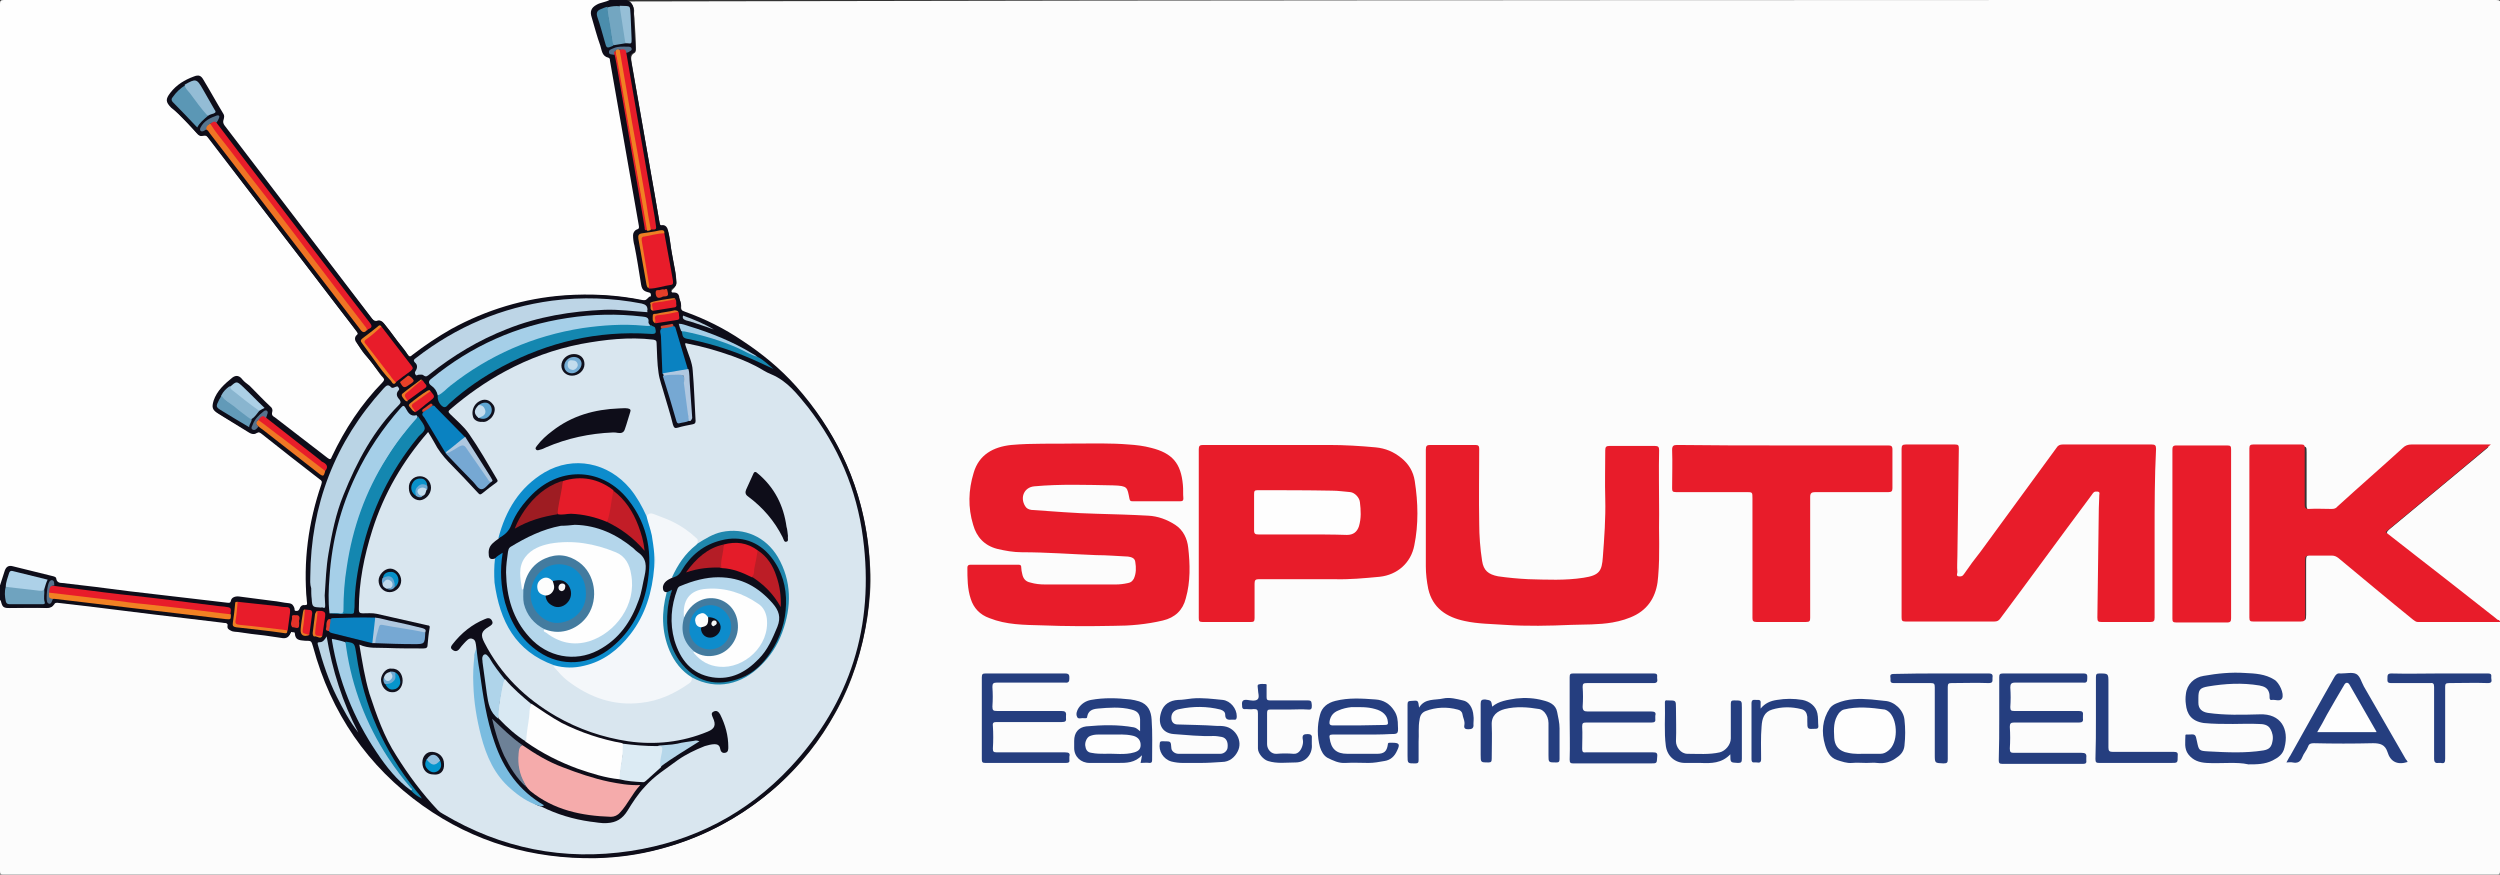 <?xml version="1.0" encoding="utf-8"?>
<!-- Generator: Adobe Illustrator 26.0.2, SVG Export Plug-In . SVG Version: 6.00 Build 0)  -->
<svg version="1.1" id="Слой_1" xmlns="http://www.w3.org/2000/svg" xmlns:xlink="http://www.w3.org/1999/xlink" x="0px" y="0px"
	 viewBox="0 0 519.7 181.8" style="enable-background:new 0 0 519.7 181.8;" xml:space="preserve">
<rect x="0" y="0" width="519.7" height="181.8" fill="#333333" stroke="none"/>
<style type="text/css">
	.st0{fill:#FCFCFC;}
	.st1{fill:#FEFEFE;}
	.st2{fill:#0E0D19;}
	.st3{fill:#E81C2A;}
	.st4{fill:#253E7F;}
	.st5{fill:#D9E6EF;}
	.st6{fill:#BAD4E5;}
	.st7{fill:#BDD5E6;}
	.st8{fill:#A5CFE8;}
	.st9{fill:#1487B0;}
	.st10{fill:#E81D2A;}
	.st11{fill:#EF7424;}
	.st12{fill:#F18123;}
	.st13{fill:#0A82C1;}
	.st14{fill:#76A8D3;}
	.st15{fill:#5B97B5;}
	.st16{fill:#6FA3BF;}
	.st17{fill:#BCD5E5;}
	.st18{fill:#ADD1E8;}
	.st19{fill:#1587B0;}
	.st20{fill:#93BCD5;}
	.st21{fill:#EF7724;}
	.st22{fill:#73A6C1;}
	.st23{fill:#89B5CF;}
	.st24{fill:#629AB8;}
	.st25{fill:#4B8DAC;}
	.st26{fill:#E71F2A;}
	.st27{fill:#A4CEE7;}
	.st28{fill:#AFC8E0;}
	.st29{fill:#96BFD7;}
	.st30{fill:#ACD0E6;}
	.st31{fill:#B0C8E1;}
	.st32{fill:#EE7F24;}
	.st33{fill:#EF8024;}
	.st34{fill:#E71D2A;}
	.st35{fill:#56758F;}
	.st36{fill:#E33229;}
	.st37{fill:#56738D;}
	.st38{fill:#E84128;}
	.st39{fill:#E43E28;}
	.st40{fill:#57748F;}
	.st41{fill:#57728C;}
	.st42{fill:#B9D0DF;}
	.st43{fill:#EA7A25;}
	.st44{fill:#E97925;}
	.st45{fill:#E97625;}
	.st46{fill:#EB7A25;}
	.st47{fill:#E57426;}
	.st48{fill:#EA7825;}
	.st49{fill:#CB4733;}
	.st50{fill:#E53B2C;}
	.st51{fill:#DC4430;}
	.st52{fill:#F4F7FA;}
	.st53{fill:#0D8CCC;}
	.st54{fill:#2087AD;}
	.st55{fill:#7ABCE0;}
	.st56{fill:#12111D;}
	.st57{fill:#12121E;}
	.st58{fill:#11111D;}
	.st59{fill:#F5ABAB;}
	.st60{fill:#DCEBF4;}
	.st61{fill:#D9E9F3;}
	.st62{fill:#AFD4EA;}
	.st63{fill:#6D8197;}
	.st64{fill:#B6D7EA;}
	.st65{fill:#B4D6EB;}
	.st66{fill:#E51C29;}
	.st67{fill:#9E1C22;}
	.st68{fill:#C21D27;}
	.st69{fill:#0991C9;}
	.st70{fill:#6CAAD4;}
	.st71{fill:#C3DCED;}
	.st72{fill:#0595CC;}
	.st73{fill:#6EAAD3;}
	.st74{fill:#C6DEEE;}
	.st75{fill:#0891C8;}
	.st76{fill:#C1DBED;}
	.st77{fill:#6AA7D1;}
	.st78{fill:#74ADD5;}
	.st79{fill:#0595CD;}
	.st80{fill:#92BFDE;}
	.st81{fill:#5FA6D1;}
	.st82{fill:#E41C29;}
	.st83{fill:#BC1D26;}
	.st84{fill:#B41D26;}
	.st85{fill:#437B9F;}
	.st86{fill:#C2DCED;}
	.st87{fill:#FDFDFD;}
	.st88{fill:#0F0E1A;}
	.st89{fill:#F6F5F6;}
	.st90{fill:#F5F5F5;}
</style>
<g>
	<path class="st0" d="M519.7,129.3c0,17.3,0,34.5,0,51.8c0,0.6-0.1,0.7-0.7,0.7c-172.8,0-345.5,0-518.3,0c-0.6,0-0.7-0.1-0.7-0.7
		c0-18.8,0-37.5,0-56.3c0.4,0,0.4,0.4,0.5,0.6c0.2,0.6,0.6,0.9,1.2,0.9c2.7,0,5.4,0,8.1,0c0.5,0,0.9-0.1,1.2-0.6
		c0.3-0.5,0.7-0.6,1.3-0.5c3.1,0.4,6.2,0.7,9.4,1.1c5.2,0.6,10.3,1.2,15.5,1.9c3,0.4,6,0.7,9,1.1c0.7,0.1,1.3,0.2,1.5,1.1
		c0.1,0.5,0.7,0.7,1.2,0.8c3.3,0.4,6.7,0.7,10,1.2c0.6,0.1,1.1-0.1,1.4-0.7c0.2-0.3,0.4-0.6,0.8-0.5c0.4,0.1,0.6,0.3,0.7,0.7
		c0.2,0.9,1,0.9,1.6,1c1.7,0.2,1.7,0.2,2.2,1.8c2.2,8.6,6.3,16.2,12,22.9c4.7,5.5,10.2,10,16.6,13.5c7,3.8,14.4,6.1,22.3,6.9
		c10.3,1,20.2-0.5,29.7-4.7c5.8-2.6,11-6,15.7-10.2c4.7-4.3,8.6-9.2,11.7-14.8c3.5-6.2,5.6-12.9,6.7-19.9c0.5-3.4,0.8-6.8,0.6-10.2
		c-0.6-13.9-5.4-26.1-14.5-36.6c-6.4-7.4-14.3-12.8-23.5-16.2c-0.9-0.3-1.4-0.8-1.3-1.8c0-0.5-0.2-1.1-0.4-1.6
		c-0.1-0.4-0.4-0.5-0.8-0.6c-0.9-0.3-1.1-0.8-0.4-1.4c0.4-0.4,0.6-0.8,0.6-1.3c0-1.8-0.5-3.5-0.8-5.3c-0.3-1.4-0.4-2.9-0.7-4.4
		c-0.2-0.9-0.4-1.6-1.4-1.8c-0.5-0.1-0.5-0.6-0.6-1c-0.7-3.8-1.3-7.6-2-11.4c-1.3-7.3-2.5-14.6-3.8-21.8c-0.1-0.8-0.3-1.5,0.6-2
		c0.2-0.1,0.3-0.4,0.3-0.7c0-2.2-0.2-4.3-0.3-6.5c0-0.3-0.1-0.6-0.1-0.9c0.1-1,0-1.9-1.1-2.4c-0.1,0-0.1-0.1-0.1-0.2
		C260,0,389.4,0,518.9,0c0.8,0,0.9,0.2,0.9,0.9c0,42.7,0,85.5,0,128.2c-0.5,0.2-0.8-0.2-1.1-0.4c-5.9-4.6-11.8-9.2-17.7-13.9
		c-1.3-1-2.6-2.1-4-3.1c-1.1-0.8-1.1-1,0-1.9c3.9-3.2,7.8-6.5,11.7-9.7c2.8-2.3,5.5-4.6,8.3-6.9c0.1-0.1,0.2-0.2,0.3-0.3
		c-0.2-0.2-0.4-0.1-0.6-0.1c-4.9,0-9.8,0-14.6,0c-0.9,0-1.6,0.3-2.2,0.9c-2.6,2.4-5.3,4.8-7.9,7.1c-1.4,1.3-2.9,2.5-4.3,3.9
		c-1,1-2,1.6-3.5,1.4c-1.2-0.1-2.4,0-3.5,0c-1,0-1.2-0.2-1.2-1.2c0-3.6,0-7.2,0-10.8c0-1.3,0-1.3-1.3-1.3c-2.9,0-5.8,0-8.7,0
		c-1.1,0-1.2,0.1-1.2,1.1c0,11.3,0,22.7,0,34c0,1,0.1,1.1,1.1,1.1c2.9,0,5.9,0,8.8,0c1.1,0,1.2,0,1.2-1.2c0-3.7,0-7.3,0-11
		c0-1.4,0.1-1.5,1.5-1.5c1.3,0,2.6,0,3.9,0c0.8,0,1.4,0.2,2.1,0.7c4.7,3.9,9.5,7.8,14.2,11.7c1,0.8,2,1.3,3.4,1.2
		c4.7-0.1,9.4,0,14,0C518.7,129,519.2,129.1,519.7,129.3z"/>
	<path class="st1" d="M0,121.7C0,81.4,0,41.1,0,0.8C0,0.2,0.1,0,0.8,0c42,0,84,0,126.1,0c-0.1,0.5-0.5,0.4-0.8,0.5
		c-0.7,0.2-1.3,0.4-1.9,0.8c-0.8,0.5-1.1,1.1-0.8,2.1c0.7,2.1,1.3,4.3,1.9,6.4c0.3,0.9,0.5,1.7,1.5,2.1c0.5,0.2,0.5,0.8,0.6,1.3
		c0.5,3.1,1.1,6.3,1.6,9.4c1.4,7.8,2.7,15.5,4.1,23.3c0.1,0.3,0.1,0.6,0.2,0.9c0.1,0.5,0,0.8-0.5,1.1c-0.6,0.3-0.7,0.9-0.6,1.5
		c0.4,2.3,0.7,4.7,1.2,7c0.2,0.9,0.2,1.8,0.4,2.7c0.2,0.7,0.4,1.3,1.3,1.4c0.4,0,0.6,0.3,0.6,0.6c0.1,0.4-0.1,0.6-0.4,0.8
		c-0.7,0.5-1.3,0.7-2.2,0.5c-4.7-1-9.5-1.2-14.2-1c-7.3,0.4-14.4,2.2-21.1,5.2c-4.2,1.9-8.1,4.3-11.7,7.1c-0.8,0.6-0.9,0.6-1.5-0.2
		c-1.6-2-3.1-4.1-4.7-6.1c-0.4-0.5-0.8-0.8-1.5-0.7c-0.6,0.1-1-0.3-1.3-0.7c-2.7-3.5-5.4-6.9-8-10.4c-6.6-8.5-13.1-17.1-19.7-25.6
		c-0.9-1.2-1.9-2.4-2.8-3.6c-0.3-0.4-0.5-0.9-0.3-1.4c0.2-0.5,0.1-1-0.2-1.4c-1.3-2.2-2.7-4.5-3.9-6.7c-0.4-0.6-0.9-0.9-1.5-0.7
		c-2.2,0.8-4.2,1.9-5.4,4.1c-0.3,0.6-0.3,1.1,0.1,1.6c0.4,0.6,1.1,1,1.6,1.6c1.4,1.3,2.5,2.7,3.8,4c0.5,0.4,0.9,0.8,1.6,0.7
		c0.6-0.1,0.9,0.3,1.2,0.7c2.1,2.8,4.2,5.5,6.3,8.3c7.5,9.8,15,19.6,22.5,29.4c0.6,0.8,1.2,1.6,1.8,2.4c0.3,0.4,0.4,0.8,0.1,1.3
		c-0.3,0.4-0.2,0.8,0.1,1.3c0.6,1,1.2,1.9,2,2.7c1.2,1.3,2.1,3,3.3,4.3c0.4,0.5,0.4,0.9-0.1,1.4c-4.2,4.4-7.6,9.4-10.2,14.8
		c-0.1,0.2-0.2,0.3-0.2,0.5c-0.4,0.8-0.7,0.8-1.4,0.3c-2-1.5-4-3.1-6-4.7c-1.6-1.2-3.1-2.4-4.7-3.6c-0.5-0.4-0.9-0.7-0.7-1.4
		c0.1-0.4-0.1-0.8-0.4-1.1c-1.7-1.5-3.1-3.3-4.9-4.8c-0.2-0.2-0.5-0.4-0.7-0.7c-0.6-0.7-1.1-0.8-1.8-0.4c-1.9,1.2-3.4,2.8-4.1,5
		c-0.2,0.8,0,1.4,0.6,1.8c2.1,1.4,4.4,2.7,6.6,4c0.5,0.3,1.1,0.4,1.7,0.2c0.5-0.2,0.8,0,1.2,0.2c3.1,2.4,6.3,4.9,9.4,7.4
		c0.8,0.6,1.6,1.2,2.3,1.8c0.8,0.7,0.9,0.8,0.5,1.9c-1.1,3.1-1.9,6.4-2.4,9.7c-0.3,2.3-0.5,4.5-0.7,6.8c-0.2,2.5,0,5,0.2,7.5
		c0,0.5-0.1,0.9-0.7,1c-0.4,0.1-0.7,0.3-0.9,0.7c-0.2,0.4-0.5,0.6-0.9,0.5c-0.4-0.1-0.5-0.4-0.6-0.7c-0.1-0.6-0.6-0.9-1.2-1
		c-3.4-0.4-6.8-0.8-10.2-1.2c-0.5-0.1-1,0-1.2,0.6c-0.2,0.6-0.5,0.7-1.1,0.6c-1.7-0.2-3.4-0.4-5.2-0.6c-4.7-0.5-9.3-1.1-14-1.7
		c-4-0.5-8-0.9-11.9-1.4c-1.1-0.1-2.2-0.2-3.3-0.4c-0.5-0.1-0.8-0.3-1-0.7c-0.2-0.5-0.7-0.7-1.2-0.9c-2.4-0.6-4.8-1.1-7.1-1.8
		c-1.4-0.4-1.8-0.1-2.3,1.2c-0.2,0.6-0.4,1.3-0.6,1.9C0.4,121.4,0.4,121.7,0,121.7z"/>
	<path class="st2" d="M0,121.7c0.3-1,0.7-2.1,1-3.1c0.3-0.8,0.8-1.1,1.6-0.9c2.8,0.7,5.7,1.4,8.5,2.1c0.3,0.1,0.6,0.2,0.6,0.5
		c0.1,0.7,0.6,0.9,1.3,0.9c4.6,0.5,9.2,1.1,13.8,1.7c4.6,0.5,9.1,1.1,13.7,1.6c2.3,0.3,4.5,0.5,6.8,0.8c0.3,0,0.6,0.1,0.7-0.4
		c0.1-0.7,0.9-1,1.7-0.9c2.3,0.3,4.6,0.6,6.9,0.9c1.2,0.1,2.3,0.4,3.5,0.5c0.7,0.1,0.9,0.5,1.1,1c0.1,0.3-0.1,0.6,0.4,0.6
		c0.4,0,0.5-0.1,0.7-0.5c0.1-0.4,0.5-0.8,1-0.7c0.6,0,0.6-0.2,0.5-0.7c-0.8-8.4,0.3-16.5,3-24.4c0.2-0.6,0.1-0.8-0.4-1.1
		c-4-3.1-8-6.2-12-9.4c-0.3-0.2-0.5-0.5-1-0.2c-0.7,0.5-1.4,0.1-2-0.3c-2-1.2-4-2.5-6-3.7c-1.3-0.8-1.4-1.3-1-2.7
		c0.7-2.1,2.3-3.5,3.9-4.8c0.8-0.6,1.5-0.4,2.1,0.4c0.4,0.5,1,0.9,1.5,1.3c1.4,1.4,2.8,2.9,4.3,4.3c0.4,0.3,0.5,0.7,0.4,1.1
		c-0.2,0.7,0.1,0.9,0.6,1.2c3.6,2.8,7.3,5.6,10.9,8.4c0.5,0.4,0.7,0.3,0.9-0.3c2.7-5.7,6.1-10.9,10.5-15.4c0.7-0.7,0.2-1.1-0.2-1.5
		c-1.2-1.6-2.5-3.2-3.7-4.7c-0.5-0.7-1-1.4-1.5-2.1c-0.4-0.5-0.4-1.1,0-1.5c0.5-0.4,0.2-0.6,0-0.9c-4.9-6.3-9.7-12.7-14.6-19
		c-5.4-7-10.8-14.1-16.2-21.1c-0.3-0.4-0.5-0.7-1.1-0.5c-0.5,0.2-0.9,0-1.3-0.5c-1.2-1.4-2.5-2.7-3.8-4c-0.5-0.5-1-0.9-1.5-1.3
		c-1.2-1.2-1.2-1.8-0.2-3.1c1.3-1.7,3-2.7,4.9-3.4c1-0.4,1.5-0.2,2,0.7c1.4,2.3,2.7,4.7,4.1,7c0.3,0.4,0.2,0.8,0.1,1.2
		c-0.2,0.5-0.1,0.9,0.2,1.3C57,39.6,67.2,52.9,77.4,66.3c0.3,0.4,0.5,0.6,1,0.4c0.5-0.2,1,0,1.4,0.5c0.8,1,1.6,2,2.3,3
		c0.8,1.2,1.9,2.2,2.6,3.5c0.3,0.6,0.6,0.5,1,0.1c2.6-2,5.3-3.8,8.1-5.4c7.3-4,15.2-6.4,23.5-7c5.5-0.4,11-0.1,16.4,1
		c0.8,0.2,1-0.8,1.6-0.8c0-0.3,0.1-0.7-0.4-0.8c-1.2-0.3-1.5-0.6-1.7-2.1c-0.4-2.5-0.8-5.1-1.3-7.6c-0.2-0.7-0.3-1.5-0.3-2.2
		c0-0.5,0.3-1,0.8-1.2c0.4-0.1,0.5-0.3,0.4-0.8c-2-11.4-4-22.9-6-34.3c0-0.2,0-0.5-0.3-0.6c-1.4-0.3-1.4-1.6-1.7-2.5
		c-0.7-1.9-1.2-3.9-1.8-5.9c-0.4-1.2-0.1-2,1-2.6c0.8-0.5,1.8-0.5,2.7-1c1.2,0,2.4,0,3.6,0c1.1,0.4,1.4,1.2,1.4,2.3
		c0,2.5,0.2,5,0.4,7.6c0,0.5,0,0.9-0.5,1.1c-0.5,0.2-0.6,0.6-0.5,1.1c1.7,9.4,3.3,18.9,5,28.3c0.3,2,0.7,3.9,1,5.9
		c0.1,0.3,0.1,0.6,0.5,0.5c0.9-0.1,1.2,0.7,1.3,1.2c0.3,1.2,0.4,2.5,0.6,3.7c0.3,1.7,0.6,3.3,0.9,5c0.1,0.6,0.1,1.3,0.2,1.9
		c0.1,0.6-0.2,1-0.7,1.3c-0.3,0.1-0.5,0.3-0.4,0.6c0.1,0.4,0.4,0.3,0.6,0.3c0.6,0,1,0.3,1.1,0.9c0,0.7,0.5,1.2,0.3,2
		c-0.2,0.6,0.3,0.9,0.9,1.1c4.2,1.5,8.2,3.5,11.9,6c4.1,2.7,7.9,5.8,11.2,9.5c7.9,8.9,12.9,19.2,14.7,31c4.4,29.6-14.1,57.6-43,65.2
		c-4.4,1.2-8.9,1.8-13.4,1.9c-13.1,0.2-25.2-3.3-35.9-10.9c-11.5-8.2-19.1-19.3-22.8-33c-0.4-1.3-0.3-1.3-1.7-1.3
		c-1.3-0.1-2-0.2-2.1-1.5c0-0.4-0.4-0.2-0.6-0.3c-0.2-0.1-0.2,0-0.3,0.2c-0.4,1-1,1.2-2,1c-1.1-0.2-2.3-0.3-3.4-0.5
		c-1.8-0.2-3.6-0.4-5.4-0.7c-0.5-0.1-1.1,0-1.6-0.3c-0.4-0.2-0.8-0.4-0.7-1c0.1-0.5-0.2-0.6-0.6-0.6c-4.7-0.6-9.4-1.1-14.2-1.7
		c-4.6-0.6-9.2-1.1-13.7-1.7c-2.3-0.3-4.6-0.5-6.9-0.8c-0.4,0-0.5,0.1-0.6,0.3c-0.4,0.6-0.9,0.8-1.6,0.8c-2.6-0.1-5.1,0-7.7,0
		c-1.3,0-1.5-0.2-1.8-1.4c0-0.1,0-0.3-0.2-0.3C0,123.7,0,122.7,0,121.7z"/>
	<path class="st3" d="M519.7,129.3c-5.7,0-11.4,0-17.1,0c-0.4,0-0.7-0.3-1-0.5c-5.2-4.2-10.3-8.5-15.5-12.8
		c-0.4-0.3-0.8-0.5-1.3-0.5c-1.6,0-3.1,0-4.7,0c-0.7,0-0.9,0.1-0.9,0.8c0,4,0,8,0,12c0,0.7-0.2,0.9-0.9,0.9c-3.3,0-6.6,0-9.9,0
		c-0.6,0-0.8-0.1-0.8-0.8c0-11.7,0-23.5,0-35.2c0-0.6,0.2-0.8,0.8-0.8c3.3,0,6.7,0,10,0c0.6,0,0.7,0.2,0.7,0.7c0,3.9,0,7.9,0,11.8
		c0,0.6,0.1,0.9,0.8,0.9c1.6-0.1,3.2,0,4.8,0c0.5,0,0.9-0.1,1.2-0.5c4.5-4.1,9.1-8.1,13.6-12.2c0.5-0.5,1.1-0.7,1.8-0.7
		c5.4,0,10.8,0,16.5,0c-7.4,6.2-14.6,12.2-21.9,18.2c4.3,3.4,8.5,6.6,12.7,9.9c3.4,2.7,6.8,5.3,10.2,8c0.2,0.2,0.4,0.4,0.7,0.4
		C519.7,129.2,519.7,129.2,519.7,129.3z"/>
	<path class="st3" d="M447.9,111c0,5.8,0,11.6,0,17.4c0,0.7-0.2,0.9-0.9,0.9c-3.4,0-6.8,0-10.1,0c-0.7,0-0.9-0.1-0.9-0.9
		c0.1-7.6,0.2-15.1,0.3-22.7c0-0.9,0.1-1.8,0.1-2.8c0-0.2,0.2-0.6-0.3-0.7c-0.4,0-0.7-0.1-1,0.3c-0.3,0.4-0.5,0.7-0.8,1.1
		c-6.2,8.3-12.3,16.7-18.5,25c-0.3,0.4-0.6,0.6-1.2,0.6c-6.2,0-12.4,0-18.5,0c-0.7,0-0.8-0.2-0.8-0.9c0-11.7,0-23.3,0-35
		c0-0.7,0.2-0.9,0.9-0.9c3.4,0,6.8,0,10.2,0c0.7,0,0.8,0.2,0.8,0.8c-0.1,7.5-0.2,14.9-0.3,22.4c0,1.1-0.1,2.2,0,3.3
		c0,0.3-0.3,0.8,0.2,0.9c0.5,0.1,0.9,0,1.2-0.5c1.1-1.6,2.2-3.1,3.4-4.6c5.3-7.2,10.5-14.4,15.8-21.6c0.3-0.5,0.7-0.7,1.3-0.7
		c6.1,0,12.3,0,18.5,0c0.7,0,0.9,0.2,0.9,0.9C447.9,99.3,447.9,105.1,447.9,111z"/>
	<path class="st3" d="M223.7,92.2c3.6,0,7.3-0.1,10.9,0.2c1.6,0.1,3.2,0.3,4.7,0.7c4.4,1.1,6.2,3.2,6.6,7.7c0.1,0.9,0,1.8,0.1,2.8
		c0,0.4-0.1,0.6-0.6,0.6c-3.3,0-6.7,0-10,0c-0.4,0-0.5-0.1-0.6-0.5c-0.5-2.4-0.3-2.7-3.4-2.8c-5.5-0.1-11-0.3-16.4,0.2
		c-2.1,0.2-3,2.3-1.9,4.1c0.3,0.5,0.7,0.7,1.3,0.8c4.5,0.3,9,0.7,13.5,0.8c3.6,0.1,7.2,0.2,10.8,0.4c2,0.1,3.9,0.8,5.6,1.9
		c1.7,1.1,2.5,2.9,2.7,4.7c0.4,3.5,0.5,7.1-0.5,10.6c-0.6,2.4-2.2,4-4.8,4.6c-3.4,0.8-6.8,1.1-10.2,1.1c-5,0.1-9.9,0.1-14.9-0.1
		c-3.7-0.1-7.4-0.1-10.9-1.5c-2-0.7-3.3-2.1-3.9-4c-0.7-2.1-0.7-4.3-0.7-6.5c0-0.4,0.2-0.6,0.6-0.6c3.4,0,6.8,0,10.1,0
		c0.4,0,0.5,0.2,0.5,0.6c0,0.4,0.1,0.9,0.2,1.3c0.2,1,0.7,1.6,1.7,1.8c1,0.3,2,0.4,3.1,0.4c4.9,0,9.7,0,14.6,0
		c0.9,0,1.7-0.1,2.6-0.3c0.6-0.1,0.9-0.4,1.2-0.9c0.5-1.1,0.5-2.3,0.3-3.5c-0.1-0.8-0.8-1-1.5-1.1c-2.2-0.1-4.4-0.3-6.6-0.3
		c-5.2-0.2-10.3-0.6-15.5-0.6c-1.7,0-3.4-0.3-5.1-0.7c-2.7-0.7-4.3-2.5-5-5c-1.1-3.6-1-7.2,0.1-10.8c1.1-3.8,4.1-5.4,7.8-5.8
		C214.6,92.1,219.1,92.3,223.7,92.2z"/>
	<path class="st3" d="M249.2,110.9c0-5.8,0-11.7,0-17.5c0-0.7,0.2-0.9,0.9-0.9c8.7,0,17.4,0,26.1,0c3.3,0,6.6,0.2,9.8,0.5
		c2,0.2,3.7,0.9,5.3,2.2c1.5,1.2,2.5,2.8,2.8,4.8c0.7,4.5,0.8,9-0.1,13.4c-0.7,3.6-3.5,6.1-7.2,6.5c-3.2,0.3-6.3,0.6-9.5,0.5
		c-5.2,0-10.4,0-15.6,0c-0.7,0-0.9,0.2-0.9,0.9c0,2.4,0,4.8,0,7.2c0,0.7-0.2,0.8-0.8,0.8c-3.3,0-6.6,0-10,0c-0.7,0-0.8-0.2-0.8-0.8
		C249.2,122.6,249.2,116.8,249.2,110.9z"/>
	<path class="st3" d="M344.9,106.8c-0.1,3.8,0.2,8.4-0.2,13c-0.2,3.4-1.5,6.3-4.6,8c-1.5,0.8-3.2,1.3-4.9,1.6
		c-2.9,0.5-5.8,0.4-8.6,0.5c-4.6,0.2-9.1,0.3-13.7,0c-2.8-0.2-5.7-0.2-8.4-0.8c-3.8-0.8-6.7-2.7-7.6-6.7c-0.3-1.5-0.5-3.1-0.5-4.7
		c0-8.1,0-16.1,0-24.2c0-0.8,0.2-1,0.9-1c3.1,0,6.3,0,9.4,0c0.6,0,0.8,0.2,0.8,0.8c0,5.2-0.1,10.3,0,15.5c0,2.6,0.2,5.2,0.6,7.8
		c0.3,2,1.3,2.8,3.3,3.2c2.1,0.3,4.2,0.5,6.3,0.6c3.8,0.1,7.7,0.3,11.5-0.3c3.3-0.5,3.8-1.4,4-4.3c0.3-4,0.6-8,0.5-12.1
		c-0.1-3.4,0-6.8,0-10.1c0-0.7,0.2-0.9,0.9-0.9c3.1,0,6.2,0,9.4,0c0.7,0,0.9,0.2,0.9,0.9C344.8,97.6,344.9,101.8,344.9,106.8z"/>
	<path class="st3" d="M370.6,92.6c7.3,0,14.6,0,21.9,0c0.6,0,0.9,0.1,0.9,0.8c0,2.7,0,5.4,0,8.1c0,0.6-0.2,0.8-0.8,0.8
		c-5.1,0-10.2,0-15.2,0c-0.8,0-1.1,0.2-1.1,1c0,8.4,0,16.7,0,25.1c0,0.7-0.1,0.9-0.9,0.9c-3.4,0-6.8,0-10.2,0
		c-0.7,0-0.9-0.2-0.9-0.8c0-8.3,0-16.6,0-24.9c0-1.3,0-1.3-1.3-1.3c-4.9,0-9.7,0-14.6,0c-0.7,0-0.8-0.2-0.8-0.8c0-2.7,0.1-5.3,0-8
		c0-0.8,0.3-1,1-1C356.1,92.6,363.4,92.6,370.6,92.6z"/>
	<path class="st3" d="M463.8,111c0,5.8,0,11.7,0,17.5c0,0.6-0.1,0.9-0.8,0.9c-3.5,0-7.1,0-10.6,0c-0.7,0-0.8-0.2-0.8-0.8
		c0-11.7,0-23.4,0-35.1c0-0.6,0.1-0.9,0.8-0.9c3.5,0,7.1,0,10.6,0c0.7,0,0.8,0.2,0.8,0.8C463.8,99.2,463.8,105.1,463.8,111z"/>
	<path class="st4" d="M463.6,158.6c-1.6,0-3.3,0.1-4.9,0c-1.5-0.1-2.8-0.5-3.8-1.8c-0.9-1.2-0.6-2.6-0.6-3.9c0-0.3,0.3-0.2,0.5-0.2
		c1.6-0.1,1.6-0.1,1.9,1.4c0.4,1.9,0.4,2,2.4,2.1c3.8,0.2,7.6,0.4,11.4-0.2c1.2-0.2,1.7-0.7,1.9-1.9c0.2-0.9,0-1.8-0.4-2.5
		c-0.5-1-1.6-1.1-2.5-1.1c-1.8-0.1-3.5,0-5.3,0c-2,0-4.1,0-6.1-0.2c-2.6-0.4-3.5-1.9-3.7-3.9c-0.1-0.7-0.1-1.4,0-2.1
		c0.2-2,1.7-3.5,3.7-3.8c2.8-0.5,5.7-0.8,8.6-0.6c2.1,0.1,4.2,0.2,6.1,1.4c1,0.6,2.1,2.9,1.6,3.9c-0.4,0.7-1.4,0.2-2.1,0.3
		c-0.4,0.1-0.5-0.2-0.5-0.5c0-0.3,0-0.7-0.1-1c-0.3-1-1-1.3-2-1.5c-3.6-0.6-7.1-0.4-10.7,0.2c-1.7,0.3-2,0.7-2,2.4c0,0.3,0,0.6,0,1
		c0,1.2,0.7,1.9,2,2.1c3.6,0.5,7.1,0.4,10.7,0.3c4.5-0.2,6.2,3.1,5.2,6.9c-0.3,1.4-1.3,2.1-2.5,2.7c-1.6,0.8-3.3,0.8-5,0.8
		C466.1,158.6,464.8,158.6,463.6,158.6z"/>
	<path class="st4" d="M326.3,149.3c0-2.8,0-5.7,0-8.5c0-0.6,0.1-0.8,0.7-0.8c5.6,0,11.2,0,16.8,0c1,0,0.6,0.6,0.7,1.1
		c0.1,0.5,0,0.9-0.7,0.9c-4.6,0-9.3,0-13.9,0c-0.7,0-0.9,0.1-0.9,0.8c0.1,1.4,0.1,2.7,0,4.1c0,0.8,0.3,1,1,1c4.4,0,8.8,0,13.2,0
		c0.8,0,1.1,0.2,0.9,0.9c0,0.2,0,0.3,0,0.5c0.1,0.7-0.1,0.9-0.8,0.9c-4.5,0-9,0-13.5,0c-0.7,0-0.9,0.1-0.9,0.8c0.1,1.6,0,3.1,0,4.7
		c0,0.6,0.2,0.8,0.8,0.7c4.6,0,9.2,0,13.9,0c0.7,0,1,0.1,0.9,0.9c-0.1,1.4,0,1.4-1.4,1.4c-5.3,0-10.7,0-16,0c-0.6,0-0.8-0.1-0.8-0.8
		C326.4,154.9,326.3,152.1,326.3,149.3z"/>
	<path class="st4" d="M415.6,149.3c0-2.8,0-5.7,0-8.5c0-0.6,0.1-0.8,0.8-0.8c5.6,0,11.1,0,16.7,0c0.9,0,0.8,0.4,0.8,1
		c0,0.7-0.1,1-0.9,0.9c-4.7,0-9.4,0-14.1,0c-0.8,0-1,0.3-1,1c0.1,1.4,0.1,2.7,0,4.1c0,0.7,0.2,0.8,0.8,0.8c4.5,0,9,0,13.4,0
		c0.8,0,1,0.2,0.9,1c0,0.2,0,0.4,0,0.6c0.1,0.6-0.2,0.8-0.8,0.8c-4.5,0-9,0-13.5,0c-0.7,0-0.9,0.2-0.9,0.9c0.1,1.5,0.1,3,0,4.5
		c0,0.8,0.2,0.9,0.9,0.9c4.7,0,9.4,0,14,0c0.8,0,1.1,0.2,1,1c0,0.2,0,0.3,0,0.5c0.1,0.6-0.1,0.8-0.7,0.8c-1.9,0-3.9,0-5.8,0
		c-3.6,0-7.3,0-10.9,0c-0.7,0-0.8-0.2-0.8-0.8C415.6,154.9,415.6,152.1,415.6,149.3z"/>
	<path class="st4" d="M204.1,149.2c0-2.8,0-5.6,0-8.4c0-0.7,0.2-0.8,0.8-0.8c5.5,0,11,0,16.5,0c0.9,0,0.9,0.4,0.9,1
		c0,0.6-0.1,1-0.9,0.9c-4.7,0-9.5,0-14.2,0c-0.7,0-0.9,0.2-0.9,0.9c0.1,1.4,0.1,2.7,0,4.1c0,0.8,0.2,0.9,1,0.9c4.4,0,8.8,0,13.3,0
		c0.8,0,1.1,0.2,1,1c0,0.1,0,0.3,0,0.4c0.1,0.7-0.1,0.9-0.9,0.9c-4.5,0-9,0-13.5,0c-0.6,0-0.9,0.1-0.8,0.8c0.1,1.6,0.1,3.1,0,4.7
		c0,0.6,0.1,0.8,0.8,0.8c4.7,0,9.5,0,14.2,0c0.8,0,1.1,0.2,0.9,0.9c0,0.2,0,0.4,0,0.6c0.1,0.5-0.1,0.7-0.7,0.7c-5.6,0-11.2,0-16.8,0
		c-0.6,0-0.7-0.2-0.7-0.8C204.1,154.9,204.1,152.1,204.1,149.2z"/>
	<path class="st4" d="M500.5,158.4c-2.2,0.7-3.6-0.1-4.2-2.1c-0.5-1.5-1.5-1.8-3-1.8c-4.1,0.1-8.2,0.1-12.3,0c-0.6,0-1,0.1-1.2,0.7
		c-0.3,0.8-0.9,1.4-1.2,2.2c-0.4,1-1,1.3-2,1.1c-0.4-0.1-0.8,0-1.3,0c0.3-0.5,0.5-1,0.8-1.4c3.1-5.5,6.1-11,9.2-16.4
		c0.3-0.5,0.6-0.8,1.2-0.7c0.1,0,0.1,0,0.2,0c1.1,0,2.3-0.3,3.1,0.1c0.8,0.4,1.1,1.7,1.6,2.6c2.9,5,5.8,10.1,8.7,15.1
		C500.3,158,500.4,158.2,500.5,158.4z"/>
	<path class="st4" d="M237.1,158.6c0.1-0.5,0.2-0.9,0.3-1.6c-1.5,1.6-3.2,1.6-5,1.6c-2,0-3.9,0-5.9,0c-1.8,0-3.2-1.3-3.2-3.1
		c0-0.5,0-1,0-1.5c0-1.7,0.9-2.8,2.5-3c3.3-0.3,6.6-0.4,9.9,0.2c0.5,0.1,0.8,0.4,1.3,0.8c0-0.9,0-1.7,0-2.5c-0.1-1.2-0.6-1.7-1.8-2
		c-2.3-0.6-4.7-0.4-7-0.2c-1.2,0.1-2,0.5-2.2,1.7c0,0.2-0.1,0.3-0.3,0.3c-0.1,0-0.3,0-0.4,0c-0.5-0.1-1.2,0.3-1.4-0.3
		c-0.3-0.6,0-1.3,0.3-1.8c0.6-0.9,1.5-1.5,2.6-1.7c2.7-0.5,5.5-0.4,8.2-0.1c0.6,0.1,1.2,0.2,1.8,0.4c1.9,0.6,2.5,2.1,2.6,3.8
		c0.2,2.8,0.1,5.6,0.1,8.4c0,0.4-0.1,0.6-0.5,0.6C238.3,158.5,237.7,158.6,237.1,158.6z"/>
	<path class="st4" d="M283.5,152.7c-2.2,0-4.3,0-6.5,0c-0.6,0-0.7,0.2-0.6,0.7c0.3,2.3,1.4,3.3,3.7,3.3c2.1,0,4.2,0,6.2,0
		c1.4,0,2-0.5,2.2-1.9c0-0.3,0.1-0.4,0.4-0.4c0.2,0,0.3,0,0.5,0c1.5,0,1.7,0.3,1,1.7c-0.5,1.1-1.3,1.9-2.6,2.1
		c-1.1,0.2-2.2,0.4-3.3,0.4c-1.6,0-3.2-0.1-4.8,0c-1.4,0.1-2.6-0.5-3.8-1.1c-0.8-0.5-1.2-1.3-1.5-2.2c-0.6-2.2-0.6-4.5,0-6.7
		c0.4-1.6,1.6-2.5,3.2-2.9c2.8-0.7,5.5-0.5,8.3-0.3c1.7,0.1,3,0.9,3.9,2.3c0.7,1,0.8,2.1,0.8,3.2c0.1,1.7,0,1.7-1.7,1.7
		C287.3,152.7,285.4,152.7,283.5,152.7z"/>
	<path class="st4" d="M249.5,158.6c-1.2,0-2.4,0-3.6,0c-0.8,0-1.6-0.1-2.4-0.3c-1.7-0.5-2.7-2.2-2.4-3.8c0-0.2,0.1-0.4,0.4-0.4
		c0.2,0,0.3,0,0.5,0c1.4,0,1.4,0,1.5,1.4c0,0.6,0.7,1.2,1.5,1.2c2.9,0,5.8,0,8.7,0c0.8,0,1.5-0.7,1.5-1.4c0.1-1.1-0.3-1.9-1.2-2.1
		c-0.6-0.1-1.1-0.2-1.7-0.2c-2.8,0.1-5.5-0.2-8.3-0.4c-2.5-0.2-3.4-2.2-2.6-4.6c0.5-1.6,1.8-2.4,3.5-2.5c1,0,1.9-0.2,2.9-0.3
		c2.1-0.2,4.3,0.1,6.4,0.3c1.6,0.2,2.9,1.8,2.9,3.4c0,0.5-0.1,0.8-0.6,0.7c-0.2,0-0.3,0-0.5,0c-0.8,0.1-1.3-0.1-1.3-1
		c0-0.6-0.4-0.9-1-1.1c-2.8-0.7-5.7-0.7-8.5-0.1c-1.2,0.2-1.7,0.9-1.7,1.8c0,0.9,0.5,1.4,1.3,1.4c2.7,0.1,5.4,0.1,8.1,0.3
		c0.6,0,1.2,0,1.7,0.1c2.3,0.4,3.8,3.1,2.7,5.2c-0.6,1.2-1.7,2.2-3.3,2.2C252.5,158.5,251,158.6,249.5,158.6z"/>
	<path class="st4" d="M388,158.6c-1,0-2-0.1-3,0c-1.1,0.1-2.1-0.3-3.1-0.6c-1.5-0.5-2.1-1.8-2.5-3.1c-0.8-2.7-0.6-5.3,1-7.7
		c0.4-0.5,0.9-0.8,1.4-1c2.3-1,4.8-1,7.2-0.8c0.9,0.1,1.9,0.2,2.8,0.3c2,0.1,3.9,1.9,4.1,3.9c0.2,1.8,0.2,3.6,0,5.4
		c-0.1,1-0.6,1.8-1.5,2.4c-1.3,1-2.6,1.4-4.2,1.2C389.6,158.5,388.8,158.6,388,158.6z"/>
	<path class="st4" d="M403.7,140c3.2,0,6.5,0,9.7,0c0.8,0,0.9,0.3,0.8,1c0,0.6,0.1,1-0.8,1c-2.6-0.1-5.1,0-7.7,0
		c-0.6,0-0.8,0.1-0.8,0.8c0,5,0,10,0,15c0,0.7-0.1,0.9-0.9,0.9c-1.8-0.1-1.8,0-1.8-1.9c0-4.6,0-9.3,0-13.9c0-0.7-0.1-0.9-0.8-0.9
		c-2.6,0-5.1,0-7.7,0c-0.8,0-0.7-0.4-0.7-0.9c0-0.5-0.3-1,0.7-1C397.1,140,400.4,140,403.7,140z"/>
	<path class="st4" d="M310.2,146.9c1.4-1.2,3.2-1.4,5-1.7c1.9-0.2,3.8-0.1,5.6,0.4c1.2,0.3,2.6,0.8,2.9,2.4c0.2,1.1,0.5,2.2,0.5,3.4
		c0,2.1,0,4.3,0,6.4c0,0.6-0.2,0.7-0.7,0.7c-1.6,0-1.6,0-1.6-1.5c0-2.2,0-4.4,0-6.7c0-0.8-0.3-1.6-0.8-2.2c-0.3-0.3-0.6-0.6-1.1-0.7
		c-2.4-0.4-4.8-0.6-7.2,0c-1.5,0.4-2.8,1.3-2.7,3.3c0.1,2.3,0,4.7,0,7c0,0.6-0.1,0.8-0.7,0.8c-1.6,0-1.6,0-1.6-1.6c0-3.5,0-7,0-10.6
		c0-0.7,0.2-0.9,0.9-0.9C310,145.6,310,145.6,310.2,146.9z"/>
	<path class="st4" d="M435.7,149.3c0-2.8,0-5.7,0-8.5c0-0.6,0.1-0.8,0.7-0.8c1.9,0,1.9,0,1.9,1.9c0,4.5,0,9,0,13.5
		c0,0.7,0.2,0.9,0.9,0.9c4.2,0,8.5,0,12.7,0c0.7,0,0.9,0.2,0.8,0.9c0,1.4,0,1.4-1.4,1.4c-5,0-9.9,0-14.9,0c-0.6,0-0.8-0.1-0.8-0.8
		C435.7,154.9,435.7,152.1,435.7,149.3z"/>
	<path class="st4" d="M359.7,156.8c-1.8,1.9-4,1.9-6.2,1.8c-1.1,0-2.1,0-3.2,0c-2.1,0-3.7-1.4-4-3.5c-0.4-3-0.1-6-0.2-9.1
		c0-0.3,0.1-0.5,0.5-0.4c0.1,0,0.1,0,0.2,0c1.6,0,1.6,0,1.6,1.6c0,2.3,0.1,4.6,0,6.9c0,1.2,1,2.6,2.4,2.6c2.2,0,4.5,0.2,6.7-0.3
		c1.2-0.3,2.3-1.6,2.3-2.9c0-2.4,0-4.8,0-7.2c0-0.6,0.2-0.7,0.7-0.7c1.6,0,1.6,0,1.6,1.5c0,3.5,0,7.1,0,10.6c0,0.7-0.1,0.9-0.8,0.9
		C359.7,158.5,359.7,158.6,359.7,156.8z"/>
	<path class="st4" d="M507.1,140c3.4,0,6.8,0,10.1,0c1,0,0.6,0.6,0.7,1.1c0.1,0.5,0.1,0.9-0.7,0.9c-2.7-0.1-5.4,0-8.1,0
		c-0.7,0-0.8,0.2-0.8,0.8c0,5,0,9.9,0,14.9c0,0.7-0.1,1.1-0.9,0.9c-0.1,0-0.3,0-0.4,0c-0.7,0.1-1-0.1-1-0.9c0-5,0-9.9,0-14.9
		c0-0.7-0.2-0.9-0.9-0.8c-2.7,0-5.3,0-8,0c-0.9,0-0.8-0.4-0.8-1c0-0.6,0-1,0.8-1C500.6,140.1,503.9,140,507.1,140z"/>
	<path class="st4" d="M268,147.5c-1.3,0-2.6,0-3.9,0c-0.5,0-0.7,0.1-0.7,0.7c0,2.2,0,4.3,0,6.5c0,1.1,0.9,2.1,2,2
		c1.2-0.1,2.3-0.1,3.5,0c1.1,0.1,1.7-1,1.9-1.9c0.1-0.4,0.1-0.8,0-1.2c-0.1-0.8,0.2-1,1-1c0.8,0,1,0.3,0.9,1c0,0.4,0,0.8,0,1.1
		c0.2,2-1.2,3.8-3.4,3.8c-1.9,0-3.8,0.3-5.7-0.3c-1-0.3-2.1-1.6-2.1-2.6c0-2.4,0-4.9,0-7.3c0-0.8-0.2-0.9-0.9-0.9
		c-0.5,0.1-1.1,0-1.6,0c-0.7,0.1-0.8-0.2-0.8-0.8c-0.1-0.9,0.2-1.2,1.1-1.1c0.7,0.1,1.6,0.3,2.1-0.1c0.5-0.4,0.1-1.4,0.1-2.1
		c0-0.4-0.2-0.9,0.1-1c0.5-0.2,1-0.1,1.5-0.1c0.3,0,0.2,0.3,0.2,0.5c0,0.7,0,1.4,0,2.2c0,0.5,0.1,0.7,0.7,0.7c2.6,0,5.3,0,7.9,0
		c0.9,0,0.7,0.5,0.8,1c0,0.6,0,1-0.8,0.9C270.6,147.4,269.3,147.5,268,147.5z"/>
	<path class="st4" d="M295,147.1c1.2-2,3.3-1.5,5-1.9c1.4-0.3,2.8,0.1,4.1,0.4c1.2,0.2,2.1,1.5,2.2,3.2c0.1,0.6,0,1.2,0,1.7
		c0.1,0.9-0.3,1.1-1.1,1.1c-0.6,0-0.9-0.2-0.8-0.8c0.2-0.9-0.3-1.6-0.4-2.4c-0.1-0.5-0.5-0.8-1-0.9c-2.2-0.6-4.5-0.5-6.6,0.3
		c-0.8,0.3-1.2,0.9-1.3,1.8c-0.3,1.5-0.1,3.1-0.2,4.6c0,1.3,0,2.5,0,3.8c0,0.5-0.1,0.7-0.7,0.7c-1.6,0-1.6,0-1.6-1.6
		c0-3.5,0-7.1,0-10.6c0-0.6,0.1-0.8,0.8-0.8C294.8,145.6,294.8,145.5,295,147.1z"/>
	<path class="st4" d="M366,147.3c0.9-1.1,2-1.6,3.4-1.8c1.8-0.3,3.5-0.3,5.3,0c1.5,0.3,2.8,1.3,3.1,2.8c0.2,0.9,0.1,1.8,0.2,2.7
		c0,0.4-0.2,0.5-0.6,0.5c-1.7,0.1-1.7,0.1-1.7-1.6c0-0.3,0-0.6,0-0.9c-0.1-0.8-0.4-1.4-1.3-1.6c-2-0.5-4-0.5-6,0.1
		c-1.7,0.5-2.1,1.9-2.2,3.5c-0.2,2.3-0.1,4.6-0.1,6.8c0,0.7-0.3,0.8-0.9,0.7c-0.5-0.1-1.1,0.3-1.1-0.7c0-3.9,0-7.7,0-11.6
		c0-0.9,0.6-0.7,1-0.7c0.5,0,1-0.1,0.9,0.7C366,146.6,366,147,366,147.3z"/>
	<path class="st5" d="M74.7,134c2,0.9,3.9,0.6,5.7,0.7c2.5,0.1,5.1,0.1,7.6,0.1c0.7,0,0.9-0.2,0.9-0.9c0.1-1.1,0.2-2.2,0.4-3.3
		c0.1-0.4,0-0.6-0.4-0.6c-3.5-0.8-7.1-1.6-10.6-2.4c-0.9-0.2-2-0.1-2.9-0.1c-0.6,0-0.8-0.2-0.8-0.8c0-5.7,1.1-11.1,2.8-16.5
		c2.4-7.6,6.3-14.3,11.6-20.4c0.5,0.8,0.9,1.5,1.3,2.2c1.5,3,4.1,5.1,6.3,7.5c0.9,1,1.9,2,2.8,3c0.3,0.3,0.4,0.4,0.8,0.1
		c1-0.8,2-1.6,3-2.3c0.3-0.2,0.3-0.4,0.1-0.7c-1.9-3.2-3.7-6.4-5.8-9.4c-1.1-1.6-2.6-2.8-3.9-4.1c-0.4-0.4-0.5-0.6,0-1
		c3.5-3,7.3-5.7,11.4-7.9c5-2.7,10.2-4.6,15.8-5.7c4.9-0.9,9.9-1.5,15-0.9c0.6,0.1,0.7,0.3,0.7,0.8c0.1,2,0.1,4.1,0.4,6.1
		c0.2,1.5,0.8,3,1.2,4.5c0.6,2.1,1.3,4.2,1.8,6.3c0.2,0.6,0.4,0.8,1,0.6c1-0.3,2.1-0.5,3.1-0.7c0.4-0.1,0.6-0.2,0.6-0.7
		c-0.2-3.5-0.3-7-0.6-10.5c-0.1-1.7-0.9-3.3-1.4-4.9c-0.1-0.2-0.1-0.4-0.2-0.7c0.2,0,0.3-0.1,0.4,0c3.2,0.6,6.3,1.5,9.4,2.6
		c2.2,0.8,4.4,1.7,6.5,3c0.5,0.3,1.1,0.6,1.6,0.8c3.4,1.4,5.5,4.2,7.7,6.9c6.2,8,10.1,17,11.4,27.1c2.4,18.3-2.6,34.3-15.1,47.7
		c-9,9.6-20.1,15.4-33.2,17.4c-13.9,2.1-26.9-0.5-39-7.7c-0.4-0.2-0.8-0.5-1.1-0.8c-3.3-3.5-6.1-7.3-8.6-11.3
		c-2.6-4-4.1-8.4-5.6-12.9C75.8,140.8,75.3,137.5,74.7,134z"/>
	<path class="st6" d="M64.5,119.9c0.1-14.9,5.1-28,15.2-39.1c0.5-0.5,0.9-1.1,1.6-0.3c0.3,0.3,0.7,0,1-0.1c0.3-0.1,0.4-0.1,0.5,0.1
		c0.1,0.2,0.3,0.3,0.1,0.6c-0.6,0.6-0.5,1.3,0.1,1.9c0.3,0.4,0.4,0.7,0,1.1c-5.3,5.3-8.8,11.8-11.6,18.8c-1.6,3.9-2.4,8-3.1,12.1
		c-0.5,2.9-0.6,5.8-0.8,8.8c0,0.7,0.1,1.3,0.1,2c0,0.4,0,0.7-0.5,0.5c-0.1-0.1-0.3,0-0.4,0c-1.7-0.1-1.8-0.1-1.9-1.8
		c-0.1-0.7-0.1-1.5-0.1-2.2C64.4,121.4,64.5,120.6,64.5,119.9z"/>
	<path class="st7" d="M134.6,64.9c-3-0.2-6-0.6-8.9-0.5c-7,0.3-13.8,1.4-20.3,4c-5.9,2.3-11.2,5.5-16.1,9.4
		c-0.4,0.3-0.7,0.7-1.3,0.2c-0.2-0.2-0.7-0.1-1-0.1c-0.2,0-0.4,0.3-0.6,0c-0.2-0.3-0.2-0.5,0-0.8c0.4-0.6,0.4-1.3-0.1-1.7
		c-0.5-0.5-0.2-0.7,0.2-1c8.4-6.5,17.8-10.5,28.3-11.9c6.2-0.8,12.4-0.6,18.6,0.6c0.8,0.2,1.2,0.5,1.2,1.3
		C134.5,64.6,134.6,64.8,134.6,64.9z"/>
	<path class="st8" d="M68.5,127.5c-0.3-2.5-0.2-5.1,0-7.6c0.5-7.4,2.3-14.4,5.5-21.1c2.4-5.1,5.6-9.8,9.3-14c0.4-0.4,0.6-0.7,1,0
		c0.5,0.9,1,1.9,2.3,1.5c0,0,0.1,0.2,0.2,0.3c-0.1,0.7-0.6,1-1,1.5c-3.1,3.5-5.7,7.4-7.8,11.6c-2.3,4.5-4,9.2-5,14.2
		c-0.7,3.2-1.1,6.4-1.3,9.6c0,1.1-0.1,2.2-0.1,3.3c0,0.6-0.2,0.9-0.9,0.8C70,127.4,69.3,127.5,68.5,127.5z"/>
	<path class="st8" d="M91,82.2c-0.2-0.9-0.6-1.5-1.3-2c-0.7-0.5-0.7-1,0-1.5c8.3-6.8,17.7-11,28.3-12.6c5.2-0.8,10.3-0.9,15.5-0.3
		c0.7,0.1,1.5,0.1,1.3,1.2c0,0.3,0.3,0.5,0.5,0.8c-0.4,0.6-1.1,0.4-1.6,0.3c-1.5-0.2-3.1-0.1-4.6-0.1c-8,0.1-15.7,1.8-23.1,5.1
		c-5.2,2.3-9.9,5.3-14.2,9C91.7,82.2,91.4,82.4,91,82.2z"/>
	<path class="st9" d="M68.5,127.5c0.7,0,1.4-0.1,2.2,0c0.6,0,0.7-0.2,0.7-0.7c0-3,0.2-6,0.7-9c1.2-8.1,3.9-15.7,8.3-22.6
		c1.9-3.1,4.1-5.9,6.5-8.6c0,0,0.1,0,0.1,0.1c0.5,0.8,1.2,1.5,1.3,2.3c0,0.8-1,1.3-1.5,2c-5.7,7-9.6,15-11.6,23.8
		c-0.9,3.8-1.5,7.6-1.5,11.4c0,0.3-0.1,0.7-0.1,1c0,0.3-0.2,0.4-0.5,0.4C71.6,127.5,70,127.7,68.5,127.5z"/>
	<path class="st9" d="M91,82.2c1-0.4,1.7-1.3,2.6-2c8.1-6.4,17.3-10.4,27.5-12c4.2-0.6,8.4-0.9,12.7-0.5c0.5,0,1.1,0.2,1.6-0.1
		c0.2,0.3,0.7,0.2,0.8,0.6c0.3,1.1,0.1,1.3-1.1,1.2c-10.9-0.7-21.1,1.7-30.7,6.8c-3.9,2.1-7.6,4.6-10.9,7.6c-0.4,0.3-0.7,1-1.3,0.8
		c-0.7-0.3-1.3-1.4-1.2-2.2C91,82.4,91,82.3,91,82.2z"/>
	<path class="st10" d="M45,25.5c3.1,4.1,6.2,8.2,9.3,12.2c7.5,9.8,15,19.6,22.5,29.3c0.5,0.6,0.7,1.1-0.2,1.4
		c-0.1,0.1-0.2,0.2-0.3,0.3c-1.2-1.3-2.2-2.7-3.3-4.1c-6.9-9.1-13.9-18.1-20.8-27.1c-2.7-3.6-5.4-7.1-8.1-10.6
		c-0.3-0.3-0.6-0.6-0.5-1.1C44.3,25,44.6,24.9,45,25.5z"/>
	<path class="st11" d="M43.7,25.7c1.1,1.8,2.5,3.4,3.8,5.1c2.9,3.8,5.8,7.6,8.8,11.4c4.5,5.9,9,11.8,13.5,17.7
		c2.1,2.7,4.2,5.5,6.3,8.2c0.1,0.2,0.2,0.4,0.2,0.5c-0.5,0.6-0.9,0.6-1.4-0.1C64.5,55,54.1,41.3,43.6,27.7c-0.2-0.3-0.4-0.7-0.8-0.8
		C42.6,26.2,42.9,25.9,43.7,25.7z"/>
	<path class="st8" d="M85.4,164.3c-2.9-2.1-5.1-4.9-7.1-7.9c-4.8-7.1-7.9-14.9-9.3-23.3c0-0.1,0-0.2,0-0.3c1,0.2,1.9,0.4,2.8,0.7
		c0.3,0.3,0.3,0.8,0.4,1.2c0.9,6.2,2.8,12.1,5.7,17.7c2,4,4.5,7.6,7.4,11c0.2,0.2,0.4,0.4,0.4,0.6C85.8,164.4,85.7,164.4,85.4,164.3
		z"/>
	<path class="st3" d="M138.1,48.5c0.5,2.5,0.9,5.1,1.4,7.6c0.1,0.8,0.3,1.5,0.4,2.3c0,0.3,0.1,0.7-0.3,0.8c-1.6,0.2-3.1,0.8-4.7,0.8
		c-0.5-3.2-1.1-6.3-1.6-9.4c-0.2-1.2,0-1.5,1.2-1.7c0.8-0.1,1.6-0.3,2.4-0.5C137.3,48.3,137.7,48.2,138.1,48.5z"/>
	<path class="st3" d="M11.3,121.8c2.3,0.3,4.6,0.6,6.9,0.9c4.5,0.6,9.1,1.1,13.6,1.6c4.6,0.6,9.2,1.1,13.7,1.7
		c0.4,0,0.7,0.1,1.1,0.1c1.5,0.2,1.5,0.2,1.3,1.6c-0.6,0.3-1.2,0.1-1.8,0c-7-0.9-14.1-1.7-21.1-2.5c-4.6-0.6-9.3-1.1-13.9-1.7
		c-0.3,0-0.7,0-1-0.3C9.9,122.1,10.3,121.6,11.3,121.8z"/>
	<path class="st3" d="M79.3,67.9c2.1,2.7,4.2,5.5,6.3,8.2c0.4,0.5,0.1,0.7-0.2,1c-1.1,0.8-2.2,1.6-3.2,2.4c-0.3,0.1-0.4-0.2-0.5-0.3
		c-1.9-2.4-3.8-4.8-5.6-7.3c-0.7-1-0.7-1,0.3-1.7C77.2,69.4,78.1,68.4,79.3,67.9z"/>
	<path class="st3" d="M49.4,125.1c2.8,0.3,5.5,0.6,8.3,0.9c0.6,0.1,1.2,0.2,1.8,0.2c0.9,0,0.8,0.5,0.8,1.1c-0.2,1.3-0.3,2.5-0.5,3.8
		c-0.4,0.2-0.9,0.1-1.3,0.1c-2.9-0.4-5.8-0.7-8.8-1c-0.6-0.1-1.1-0.3-1-1c0.1-1.3,0.2-2.6,0.5-3.8C49.3,125.3,49.3,125.2,49.4,125.1
		z"/>
	<path class="st10" d="M130.2,11c0.8,4.5,1.5,9,2.3,13.4c1.2,6.9,2.4,13.8,3.6,20.7c0.1,0.5,0.1,0.9,0.2,1.4
		c0.2,1.2,0.2,1.3-1.1,1.2c-0.3-0.3-0.3-0.7-0.4-1c-1.3-7.6-2.7-15.3-4-22.9c-0.7-4.1-1.4-8.1-2.1-12.2c-0.1-0.4-0.3-0.9,0.1-1.3
		C129.9,9.8,130.3,10.1,130.2,11z"/>
	<path class="st12" d="M10.2,123.2c2.3,0.3,4.6,0.5,6.8,0.8c2.2,0.3,4.4,0.5,6.6,0.8c2.2,0.3,4.4,0.6,6.7,0.8
		c2.6,0.3,5.2,0.6,7.9,0.9c2.7,0.3,5.3,0.7,8,1c0.6,0.1,1.2,0.1,1.8,0.2c0,1.1,0,1.1-1.1,1c-6.8-0.8-13.6-1.6-20.3-2.4
		c-5.1-0.6-10.1-1.2-15.2-1.8c-0.1,0-0.2,0-0.3,0C10.1,124.6,9.8,124.2,10.2,123.2z"/>
	<path class="st9" d="M85.4,164.3c0.6-0.1,0.1-0.4,0-0.5c-1.7-2-3.3-4.1-4.8-6.4c-4.5-6.9-7.4-14.5-8.6-22.6
		c-0.1-0.5-0.1-0.9-0.2-1.4c0.1,0,0.1,0,0.2,0c1.8,0.3,1.7,0.3,2.1,2.7c1.5,10.6,5.7,20,12.4,28.3c0.4,0.5,0.9,1,1.2,1.6
		C86.9,165.6,86.1,165.1,85.4,164.3z"/>
	<path class="st13" d="M140,67.8c0.2,0,0.3,0.1,0.4,0.3c0.9,2.9,1.7,5.8,2.6,8.7c-0.1,0.3-0.4,0.4-0.6,0.4c-1.3,0.2-2.7,0.4-4,0.6
		c-0.2,0-0.5,0-0.7-0.1c-0.1-2.6-0.2-5.2-0.3-7.8c0-0.5-0.4-1.1,0.1-1.6C138.3,67.8,139.1,67.6,140,67.8z"/>
	<path class="st13" d="M92.7,94.3c-1.5-2.5-3-5-4.5-7.5c-0.2-0.3-0.6-0.5-0.3-1c0.6-0.7,1.2-1.2,2.1-1.5c0.2,0,0.4,0.1,0.5,0.3
		c2.1,2.1,4.1,4.2,6.2,6.3c0,0.4-0.3,0.5-0.6,0.7c-1.1,0.9-2.2,1.7-3.3,2.7C92.8,94.2,92.8,94.2,92.7,94.3z"/>
	<path class="st13" d="M77.4,133.7c-2.8-0.7-5.6-1.4-8.4-2.1c-0.2-0.1-0.5-0.1-0.6-0.4c-0.3-0.9-0.2-1.7,0.3-2.5
		c0.1-0.1,0.3-0.2,0.4-0.2c3-0.1,6-0.2,9-0.1c0.2,0.3,0.2,0.6,0.2,0.9c-0.2,1.3-0.3,2.7-0.5,4C77.7,133.5,77.6,133.6,77.4,133.7z"/>
	<path class="st14" d="M143.2,87.5c-0.6,0.3-1.3,0.3-2,0.5c-0.4,0.1-0.5-0.2-0.6-0.5c-0.9-3.1-1.8-6.2-2.8-9.3
		c0.2-0.3,0.6-0.4,0.9-0.4c0.9-0.1,1.7-0.1,2.6,0c0.6,0,1,0.4,1,1c0.2,2.6,0.7,5.2,0.9,7.8C143.3,86.9,143.4,87.2,143.2,87.5z"/>
	<path class="st14" d="M102.1,100.2C102.1,100.2,102.1,100.2,102.1,100.2c-0.7,0.5-1.3,1.5-2,1.5c-0.7,0-1.2-1-1.8-1.6
		c-1.9-1.9-3.7-3.8-5.6-5.8c0,0,0.1,0,0.1,0c0.8-0.7,1.8-1.2,2.7-1.7c0.8-0.4,1.1-0.3,1.7,0.5c1.4,2,2.8,4,4.2,6
		C101.6,99.5,101.9,99.8,102.1,100.2z"/>
	<path class="st14" d="M88.4,131.5c-0.1,2.4-0.1,2.4-2.4,2.4c-2.7,0-5.3-0.1-8-0.2c-0.3-0.3-0.2-0.6-0.1-1c0.2-0.8,0.3-1.6,0.6-2.3
		c0.2-0.5,0.5-0.9,1.1-0.7c2.6,0.6,5.2,0.7,7.8,1.4C87.7,131.2,88.1,131.2,88.4,131.5z"/>
	<path class="st12" d="M128.8,10.3c0.5,2.9,1,5.8,1.5,8.7c0.7,4.2,1.4,8.4,2.2,12.6c0.6,3.4,1.2,6.9,1.8,10.3c0.3,1.9,0.6,3.9,1,5.9
		c-0.2,0.1-0.5,0.2-0.7,0.2c-0.4-0.3-0.4-0.7-0.4-1.1c-0.8-4.7-1.6-9.5-2.5-14.2c-0.9-5-1.7-9.9-2.6-14.9c-0.4-2.3-0.9-4.7-1.2-7.1
		C128,10.1,128.3,10,128.8,10.3z"/>
	<path class="st15" d="M43.2,24.1c-0.8,0.7-1.7,1.4-2.2,2.4c-1.7-1.8-3.4-3.6-5.1-5.3c-0.3-0.3-0.3-0.7,0-1c0.7-1,1.6-1.9,2.7-2.5
		c1.5,1.9,2.9,3.9,4.4,5.8C43,23.7,43.2,23.9,43.2,24.1z"/>
	<path class="st16" d="M9.2,122.5c0.1,0.9-0.2,1.8,0.1,2.7c0.1,0.3-0.1,0.4-0.4,0.4c-2.3,0-4.6,0-6.9,0c-0.5,0-0.7-0.2-0.8-0.6
		c-0.2-1-0.3-2,0-3c0.4-0.3,0.8-0.2,1.2-0.2c1.8,0.2,3.6,0.5,5.4,0.7C8.3,122.5,8.7,122.5,9.2,122.5z"/>
	<path class="st17" d="M74.5,152.3c-1.8-2.3-3.2-4.9-4.5-7.5c-1.7-3.4-2.9-7-3.9-10.7c-0.1-0.4-0.2-0.6,0.4-0.6c0.6,0,1-0.5,1.4-1.2
		C69.1,139.4,71.2,146,74.5,152.3z"/>
	<path class="st18" d="M9.2,122.5c-0.3,0.4-0.6,0.3-1,0.3c-2.3-0.3-4.6-0.5-7-0.8c0-1,0.4-1.9,0.7-2.9c0.1-0.3,0.3-0.5,0.7-0.4
		c2.4,0.6,4.8,1.2,7.3,1.8C9.6,121.1,9.4,121.8,9.2,122.5z"/>
	<path class="st10" d="M55.4,86.9c3.7,2.9,7.4,5.8,11.1,8.7c0.2,0.2,0.4,0.4,0.7,0.5c0.9,0.5,1,1.1,0.4,1.8
		c-0.3,0.1-0.6-0.1-0.8-0.3c-4.3-3.3-8.5-6.6-12.8-9.9c-0.1-0.1-0.3-0.2-0.4-0.4c0.1-0.5,0.4-0.8,0.9-1C55,86.3,55.2,86.5,55.4,86.9
		z"/>
	<path class="st19" d="M157.5,74.2c1.2,0.6,2.2,1.6,3.3,2.5c-2-0.9-4-1.9-6-2.7c-3.9-1.6-8-2.8-12.1-3.6c-1-0.2-0.8-1-1-1.6
		c0.4-0.3,0.8-0.1,1.2,0c4.9,1.1,9.6,2.6,14,5.1C157,74,157.2,74.1,157.5,74.2z"/>
	<path class="st20" d="M43.2,24.1c-1.4-1.5-2.5-3.1-3.7-4.7c-0.4-0.5-1-1-1.1-1.7c0,0,0-0.1,0-0.1c2.3-1.3,2.5-1.3,3.8,1
		c0.8,1.4,1.6,2.8,2.4,4.2c0.3,0.4,0.3,0.6-0.2,0.8C44.1,23.7,43.6,23.8,43.2,24.1z"/>
	<path class="st21" d="M53.7,87.3c1.8,1.3,3.5,2.7,5.3,4c2.9,2.2,5.7,4.4,8.6,6.6c0,0.1-0.1,0.3-0.1,0.4c-0.2,0.7-0.4,0.7-1,0.3
		c-4-3.1-7.9-6.2-11.9-9.3c-0.3-0.2-0.6-0.4-0.8-0.6C53,88.2,53,87.7,53.7,87.3z"/>
	<path class="st22" d="M130,9c-0.8,0.1-1.6,0.3-2.4,0.4c-0.4-0.2-0.4-0.5-0.4-0.9c-0.3-2.1-0.7-4.2-1-6.2c0-0.3-0.2-0.6,0.2-0.8
		c0.8-0.2,1.6-0.3,2.4-0.2c0.2,0.2,0.3,0.5,0.4,0.9c0.3,2,0.7,4.1,1,6.1C130.1,8.5,130.2,8.8,130,9z"/>
	<path class="st23" d="M53.9,85.4c-0.5,0.6-0.9,1.3-1.6,1.7c-0.3,0.2-0.6,0-0.9-0.2c-1.6-1.3-3.3-2.6-5-3.9
		c-0.2-0.2-0.6-0.4-0.4-0.8c0.4-0.8,1-1.4,1.7-1.9c1.7,1.5,3.5,2.8,5.2,4.2C53.4,84.8,53.8,85,53.9,85.4z"/>
	<path class="st24" d="M46.1,82.3c0.6,1,1.7,1.5,2.6,2.2c0.9,0.8,1.9,1.5,2.8,2.2c0.3,0.2,0.5,0.4,0.8,0.4c0.1,0.6-0.5,1-0.5,1.7
		c-1.9-1.1-3.7-2.2-5.5-3.3c-1.5-0.9-1.5-0.9-0.7-2.5C45.8,82.8,45.8,82.5,46.1,82.3z"/>
	<path class="st25" d="M126.3,1.4c0,1.5,0.4,2.9,0.6,4.4c0.2,1.2,0.3,2.4,0.6,3.6c0,0,0,0.1,0,0.1c-1.4,0.6-1.4,0.6-1.8-0.9
		c-0.5-1.7-0.9-3.3-1.5-5c-0.3-0.9-0.1-1.4,0.7-1.7C125.4,1.7,125.8,1.5,126.3,1.4z"/>
	<path class="st26" d="M127.9,10.6c0.4,1.5,0.6,3,0.9,4.5c0.6,3.5,1.2,7,1.8,10.5c0.8,4.5,1.6,9.1,2.4,13.6c0.5,2.9,1,5.7,1.5,8.6
		c-0.5,0.2-0.5-0.2-0.5-0.5c-0.4-2.6-0.9-5.2-1.3-7.7c-1.5-8.9-3.1-17.8-4.6-26.6c-0.1-0.5-0.2-1-0.3-1.5
		C127.5,11.1,127.4,10.7,127.9,10.6z"/>
	<path class="st27" d="M157.5,74.2c-1.4-0.4-2.7-1.2-4-1.8c-3.6-1.6-7.3-2.7-11.2-3.5c-0.2,0-0.5,0-0.7-0.1c-0.2-0.5-0.4-1-0.5-1.5
		c0.8,0,1.4,0.3,2.1,0.5c4.6,1.4,9.1,3.2,13.2,5.7C156.8,73.7,157.1,73.9,157.5,74.2z"/>
	<path class="st28" d="M88.4,131.5c-2.9-0.7-6-1-8.9-1.6c-0.5-0.1-0.6,0.1-0.7,0.4c-0.3,1.1-0.7,2.2-0.8,3.4c-0.2,0-0.4,0-0.6,0
		c0.2-1.8,0.4-3.5,0.6-5.3c1.3,0.1,2.6,0.6,3.9,0.8c2,0.4,4,0.9,6,1.4C88.5,130.8,88.6,131,88.4,131.5z"/>
	<path class="st29" d="M130,9c-0.4-2.6-0.8-5.2-1.2-7.8c2.5,0.1,2.1-0.2,2.3,2.1c0.1,1.6,0.1,3.2,0.2,4.8c0,1,0,1-0.9,0.9
		C130.2,9,130.1,9,130,9z"/>
	<path class="st30" d="M53.9,85.4c-1.9-1.3-3.7-2.8-5.5-4.2c-0.3-0.2-0.5-0.4-0.6-0.8c1.4-1.2,1.4-1.2,2.7,0
		c1.5,1.4,2.9,2.9,4.5,4.4C54.6,85,54.2,85.2,53.9,85.4z"/>
	<path class="st28" d="M102.1,100.2c-0.4,0-0.5-0.3-0.7-0.6c-1.5-2.2-3-4.3-4.5-6.5c-0.4-0.6-0.8-0.6-1.4-0.3
		c-0.9,0.5-1.8,1.2-2.8,1.5c-0.1-0.4,0.3-0.5,0.5-0.7c1.2-0.9,2.3-1.9,3.5-2.8c1.7,2.7,3.5,5.5,5.2,8.2c0.1,0.2,0.3,0.5,0.4,0.7
		C102.5,99.9,102.3,100.1,102.1,100.2z"/>
	<path class="st31" d="M143.2,87.5c-0.3-2.5-0.7-5-1-7.6c0-0.2-0.1-0.3,0-0.5c0.1-1.7-0.1-1.4-1.5-1.5c-0.9,0-1.8,0-2.7,0.2
		c-0.1-0.2-0.1-0.3-0.2-0.5c1.8-0.3,3.5-0.6,5.3-0.9c0.3,1,0.2,2,0.3,3.1c0.2,2.4,0.3,4.7,0.5,7.1C143.7,87.4,143.6,87.6,143.2,87.5
		z"/>
	<path class="st32" d="M49.4,125.1c-0.1,1.3-0.2,2.5-0.4,3.7c-0.2,0.9,0.1,1,0.9,1.1c3.2,0.3,6.4,0.7,9.6,1.1c0.1,0,0.2,0.1,0.2,0.1
		c0.1,0.6-0.3,0.6-0.7,0.5c-3.3-0.5-6.6-0.8-9.9-1.2c-0.6-0.1-0.8-0.3-0.7-0.9c0.2-1.4,0.4-2.8,0.5-4.2
		C48.9,125.1,49.2,125.1,49.4,125.1z"/>
	<path class="st33" d="M79.3,67.9c-1,0.9-2,1.8-3.1,2.6c-0.6,0.4-0.5,0.7-0.1,1.1c1.7,2.2,3.4,4.4,5.1,6.6c0.3,0.5,0.7,0.9,1.1,1.3
		c-0.5,0.7-0.8,0-1-0.3C80,77.9,79,76.5,78,75.1c-0.9-1.2-1.8-2.5-2.7-3.7c-0.4-0.5-0.4-0.7,0.1-1.1c1.1-0.8,2.1-1.6,3.1-2.4
		C78.7,67.7,79,67.4,79.3,67.9z"/>
	<path class="st32" d="M138.1,48.5c-1.5,0-2.9,0.5-4.3,0.7c-0.5,0.1-0.4,0.5-0.4,0.8c0.2,1.2,0.4,2.4,0.6,3.6
		c0.3,1.8,0.6,3.6,0.9,5.4c0,0.3,0.1,0.6-0.1,0.9c-0.3-0.2-0.3-0.4-0.4-0.7c-0.6-3.2-1.1-6.4-1.7-9.6c-0.1-0.7,0.1-1,0.8-1.1
		c1.2-0.2,2.4-0.3,3.6-0.6C137.7,47.8,138.2,47.8,138.1,48.5z"/>
	<path class="st10" d="M89.5,81.3c1,1.2,1,1.2-0.3,2.2c-1,0.7-1.8,1.6-2.9,2.2c-1.2-1.2-1.2-1.3,0.1-2.3c0.8-0.7,1.7-1.2,2.6-1.9
		C89.2,81.3,89.3,81.2,89.5,81.3z"/>
	<path class="st10" d="M140.4,62.2c0.3,0.4,0.1,0.8,0.2,1.2c0.1,0.3-0.2,0.5-0.4,0.5c-1.5,0.2-2.9,0.5-4.4,0.7
		c-0.8-1.1-0.6-1.7,0.7-1.9C137.9,62.5,139.1,62.1,140.4,62.2z"/>
	<path class="st10" d="M87.7,79c0.3,0.1,0.4,0.5,0.7,0.8c0.4,0.4,0.3,0.7-0.2,1c-1.2,0.8-2.3,1.7-3.5,2.5c-1.1-0.8-1.2-1.3-0.1-2
		C85.7,80.6,86.6,79.6,87.7,79z"/>
	<path class="st10" d="M63.4,126.7c0.3,0,0.6,0.1,0.9,0.1c0.5,0,0.6,0.3,0.6,0.7c-0.2,1.5-0.4,3-0.6,4.5c-0.3,0.1-0.7,0-1-0.1
		c-0.4-0.1-0.6-0.3-0.6-0.7C62.9,129.7,63,128.2,63.4,126.7z"/>
	<path class="st10" d="M66,127c0.3,0,0.5,0,0.8,0c0.7,0.1,0.9,0.4,0.8,1.1c-0.2,1.3-0.4,2.7-0.6,4.1c-1.2,0.4-1.8,0-1.6-1.2
		C65.6,129.7,65.6,128.3,66,127z"/>
	<path class="st34" d="M141,64.8c0.2,0.3,0.1,0.7,0.2,1.1c0.1,0.3-0.1,0.6-0.4,0.6c-1.5,0.2-3,0.5-4.5,0.7c-0.1-0.1-0.1-0.2-0.2-0.3
		c-0.3-1.3-0.2-1.4,1.2-1.6c1.1-0.1,2.1-0.4,3.2-0.6C140.7,64.8,140.8,64.7,141,64.8z"/>
	<path class="st35" d="M43.7,25.7c-0.4,0.3-0.9,0.5-0.8,1.2c-0.2,0.1-0.3,0.2-0.5,0.3c-0.2,0.1-0.5,0.2-0.7,0
		c-0.2-0.2-0.1-0.5,0-0.7c0.7-1.4,2-2,3.4-2.5c0.5-0.1,0.6,0.2,0.4,0.6c-0.1,0.3-0.3,0.6-0.5,0.9C44.5,25,44.1,25.5,43.7,25.7z"/>
	<path class="st36" d="M61.4,127.9c0.7-0.1,1,0.2,0.8,1c-0.1,0.2,0,0.4,0,0.6c0,1.1-0.1,1.2-1.2,0.9c-0.1,0-0.3,0-0.3-0.1
		c-0.5-0.7,0.1-1.3,0-2C60.6,127.9,61,127.8,61.4,127.9z"/>
	<path class="st37" d="M53.7,87.3c-0.6,0.5-0.4,1,0,1.4c-0.3,0.4-0.7,0.9-1.2,0.6c-0.5-0.3,0-0.8,0.1-1.2c0.4-1,1.2-1.8,2.1-2.5
		c0.2-0.2,0.5-0.4,0.8-0.2c0.3,0.3,0.1,0.6,0,0.9c0,0.2-0.2,0.4-0.2,0.6C54.6,86.1,54.2,86.7,53.7,87.3z"/>
	<path class="st38" d="M86,79.2c-0.2,0.4-0.7,0.6-1.1,0.9c-0.8,0.6-1.1,0.5-1.6-0.4c-0.1-0.1-0.2-0.3,0-0.4c0.5-0.4,1-0.8,1.5-1.2
		C85.1,78,86,78.8,86,79.2z"/>
	<path class="st39" d="M138.1,60.2c0.7-0.4,0.6,0.2,0.7,0.5c0.1,0.4,0.2,0.8-0.4,0.9c-0.3,0-0.6,0-0.9,0.2c-0.8,0.3-1.1,0-1.2-0.8
		c0-0.5,0-0.7,0.6-0.7C137.2,60.4,137.6,60,138.1,60.2z"/>
	<path class="st40" d="M127.9,10.6c-0.4,0.2-0.2,0.6-0.2,0.8c-0.4-0.1-1.1,0-1.1-0.5c-0.1-0.6,0.6-0.7,1-0.9
		c0.9-0.4,1.9-0.3,2.9-0.3c0.3,0,0.7,0,0.8,0.4c0.1,0.4-0.3,0.5-0.6,0.7c-0.1,0.1-0.3,0.1-0.5,0.2c-0.1-1-0.8-0.7-1.4-0.7
		C128.4,10.2,128.1,10.3,127.9,10.6z"/>
	<path class="st41" d="M10.2,123.2c-0.1,0.7-0.1,1.3,0.8,1.3c-0.2,0.4-0.3,1.1-0.8,1c-0.5-0.1-0.5-0.8-0.5-1.3
		c0-0.9,0.1-1.8,0.3-2.6c0.1-0.4,0.3-1,0.8-1c0.6,0.1,0.4,0.7,0.5,1.1C10.2,121.7,10.3,122.5,10.2,123.2z"/>
	<path class="st42" d="M142,65.6c2.2,0.8,4.4,1.7,6.4,2.9c-0.7-0.2-1.3-0.5-2-0.7c-1.3-0.4-2.5-0.9-3.8-1.2
		C142.1,66.4,141.8,66.2,142,65.6z"/>
	<path class="st43" d="M87.7,79c-0.9,0.7-1.8,1.5-2.6,2.2c-1.2,0.9-1.2,0.9-0.3,2.2c-0.4,0.1-0.6-0.1-1.1-0.8
		c-0.2-0.3-0.3-0.6,0-0.8c1.2-1,2.5-1.9,3.8-2.9C87.5,78.9,87.7,78.9,87.7,79z"/>
	<path class="st44" d="M66,127c0,1.2-0.3,2.4-0.4,3.6c-0.2,1.6-0.2,1.6,1.4,1.6c-0.4,0.8-1,0-1.6,0.1c-0.3,0.1-0.4-0.4-0.4-0.7
		c0.2-1.3,0.3-2.7,0.5-4C65.7,127.4,65.6,127.1,66,127z"/>
	<path class="st45" d="M141,64.8c-1.3,0.3-2.7,0.6-4,0.7c-0.6,0-1,0.2-0.8,0.9c0.1,0.2,0,0.5,0,0.8c-0.7-0.4-0.5-1-0.5-1.6
		c0-0.5,0.6-0.3,0.9-0.4c1.2-0.3,2.5-0.4,3.7-0.7C140.6,64.6,140.8,64.5,141,64.8z"/>
	<path class="st46" d="M63.4,126.7c-0.1,1.2-0.2,2.5-0.4,3.7c-0.2,1.2-0.2,1.2,1,1.5c0.1,0,0.2,0.1,0.3,0.1c-1.2,0.5-1.9,0-1.8-1.2
		c0.1-1.2,0.3-2.4,0.5-3.6C63.1,127,63,126.7,63.4,126.7z"/>
	<path class="st47" d="M140.4,62.2c-1.2,0.2-2.3,0.5-3.5,0.6c-1.6,0.2-1.5,0.1-1.1,1.8c-0.9-0.1-0.4-1-0.6-1.4
		c-0.2-0.3,0.3-0.4,0.6-0.5c1.3-0.3,2.6-0.5,4-0.7C140.1,62,140.3,61.9,140.4,62.2z"/>
	<path class="st48" d="M89.5,81.3c-1.1,0.8-2.1,1.5-3.2,2.3c-0.9,0.6-0.9,0.7-0.2,1.6c0.1,0.1,0.2,0.3,0.2,0.4
		c-0.6-0.1-0.8-0.7-1.2-1.1c-0.2-0.2-0.1-0.4,0.1-0.6c1.2-1,2.4-1.9,3.7-2.7C89.2,81.1,89.3,81,89.5,81.3z"/>
	<path class="st49" d="M140,67.8c-0.8,0.3-1.7,0.4-2.6,0.5c0-0.3-0.2-0.6,0.3-0.6c0.6-0.1,1.1-0.2,1.7-0.3
		C139.8,67.2,140,67.4,140,67.8z"/>
	<path class="st50" d="M68.7,128.7c0,0.9-0.2,1.7-0.3,2.5c-0.4-0.1-0.8-0.1-0.6-0.7c0.1-0.3,0-0.7,0.1-1.1
		C68,129.1,68.1,128.6,68.7,128.7z"/>
	<path class="st51" d="M90,84.2c-0.6,0.6-1.3,1-2.1,1.5c-0.2-0.3-0.2-0.5,0.1-0.7c0.5-0.3,0.9-0.7,1.4-1
		C89.7,83.7,89.8,84.1,90,84.2z"/>
	<path class="st1" d="M270.8,111.1c-3.1,0-6.1,0-9.2,0c-0.6,0-0.9-0.1-0.9-0.8c0-2.5,0-5.1,0-7.6c0-0.6,0.1-0.8,0.7-0.8
		c5.2,0,10.3,0,15.5,0.1c1.3,0,2.5,0.2,3.8,0.3c0.9,0.1,1.9,1.1,2,2.1c0.2,1.7,0.3,3.3-0.2,5c-0.4,1.2-1.2,1.8-2.5,1.8
		C277,111.1,273.9,111.1,270.8,111.1z"/>
	<path class="st1" d="M494,152.2c-4.1,0-8.1,0-12.3,0c0.7-1.2,1.4-2.4,2-3.6c1.2-2.1,2.4-4.2,3.6-6.2c0.3-0.6,0.8-0.6,1.1-0.1
		c1.8,3.2,3.7,6.4,5.5,9.6C494,152,494,152,494,152.2z"/>
	<path class="st1" d="M231.2,152.7c1.2,0,2.7-0.1,4.1,0.2c1.1,0.2,1.7,0.8,1.8,1.7c0.1,1-0.3,1.5-1.3,1.8c-2,0.6-4.1,0.2-6.1,0.3
		c-0.9,0-1.8,0-2.8-0.2c-0.9-0.1-1.2-0.7-1.3-1.5c-0.1-0.8,0.4-1.8,1-2c0.5-0.2,1-0.3,1.6-0.3C229.2,152.7,230.1,152.7,231.2,152.7z
		"/>
	<path class="st1" d="M282.4,150.8c-1.8,0-3.5,0-5.3,0c-0.7,0-0.8-0.3-0.7-0.9c0.2-1.1,0.8-1.8,1.8-2.2c0.9-0.4,1.8-0.6,2.7-0.7
		c1.7,0,3.3-0.1,5,0.4c1.5,0.4,2.5,1.3,2.6,2.6c0.1,0.5,0,0.7-0.6,0.7C286.1,150.7,284.3,150.8,282.4,150.8z"/>
	<path class="st1" d="M387.9,156.7c-1.1,0-2.4,0.1-3.7-0.2c-0.3-0.1-0.6-0.1-0.8-0.2c-1.4-0.5-2-1.5-2.1-2.9c-0.1-1.8-0.2-3.6,1-5.2
		c0.3-0.3,0.6-0.6,1-0.7c2.8-0.7,5.7-0.4,8.5,0c0.4,0.1,0.8,0.4,1.1,0.7c1.6,1.8,1.7,6.2-0.3,7.8c-0.5,0.4-1,0.7-1.7,0.7
		C390,156.7,389.1,156.7,387.9,156.7z"/>
	<path class="st52" d="M143.8,140.8c0.1,0.6-0.1,1-0.6,1.3c-3,2.1-6.2,3.6-9.9,4c-5.7,0.7-10.7-1.1-15.2-4.5c-1.1-0.8-2-1.9-2.9-2.9
		c-0.2-0.2-0.1-0.3,0-0.4c0.2-0.2,0.4-0.1,0.7-0.1c5.1,0.8,9.4-0.8,13.1-4.4c3.9-3.8,5.9-8.6,6.6-14c0.1-0.7,0.2-1.4,0.3-2.1
		c0.1-0.9,0.1-1.8,0-2.7c-0.3-2.4-0.6-4.8-1.4-7.1c-0.1-0.2-0.2-0.5,0-0.7c0.4-0.5,0.8-0.6,1.5-0.3c1.2,0.5,2.5,0.9,3.7,1.5
		c1.9,0.9,3.6,2.1,5.1,3.5c0.4,0.3,0.2,0.7,0.2,1.1c0,0.2-0.1,0.3-0.2,0.4c-2.2,1.8-3.7,4.1-5,6.6c-0.2,0.3-0.5,0.4-0.8,0.5
		c-1,0.8-1.1,1.5-0.3,2.4c-0.3,2-0.6,4.1-0.5,6.2c0.2,4.4,1.7,8.1,5.2,10.9C143.6,140.4,143.8,140.5,143.8,140.8z"/>
	<path class="st2" d="M99,134.5c-0.1-0.7-0.1-1.5-0.8-1.7c-0.7-0.3-1.2,0.4-1.7,0.9c-0.4,0.4-0.7,0.8-1,1.2
		c-0.4,0.5-0.9,0.6-1.4,0.2c-0.6-0.4-0.3-0.8,0-1.2c1.8-2.3,4-4.1,6.7-5.2c0.6-0.3,1.2-0.3,1.5,0.4c0.3,0.6-0.2,0.9-0.7,1.2
		c-1.5,0.9-1.8,1.6-0.9,3.3c3.4,6.6,8.5,11.6,14.9,15.3c4.7,2.7,9.7,4.4,15,5.2c5.6,0.8,11.2,0.2,16.5-2c1.5-0.6,1.8-1.4,1.1-2.9
		c-0.2-0.5-0.5-1,0.2-1.3c0.6-0.3,1,0.1,1.3,0.6c1.1,2.2,1.7,4.4,1.7,6.8c0,0.5,0,1.1-0.7,1.2c-0.6,0.1-0.9-0.3-1-0.9
		c-0.1-0.6-0.5-0.9-1.1-0.9c-0.7,0-1.4,0.2-2.1,0.4c-2,0.8-3.9,1.7-5.6,2.9c-2.4,1.8-4.9,3.3-6.9,5.6c-1.4,1.5-2.5,3.2-3.6,5
		c-1,1.6-2.3,2.4-4.2,2.5c-1.2,0.1-2.4-0.2-3.5-0.3c-3.5-0.5-6.9-1.5-10.1-3.1c-1.4-0.3-2.4-1.3-3.5-2.2c-4.3-3.8-6.7-8.8-8.1-14.3
		c-1-4.2-1.6-8.4-2.2-12.6C99.1,137,98.9,135.8,99,134.5z"/>
	<path class="st2" d="M102.9,116.1c-0.9,0.3-1.3,0-1.3-0.9c-0.1-1,0.2-1.8,1.1-2.5c0.3-0.3,0.7-0.5,1-0.8c0.1-0.2,0.2-0.4,0.4-0.5
		c1.2-0.6,1.7-1.7,2.2-2.9c1.8-3.9,4.5-6.9,8.3-8.8c4.8-2.4,10.7-1.5,14.6,2.3c3.3,3.2,5.1,7.2,5.8,11.7c0.9,6.4-0.5,12.2-4.3,17.5
		c-2.5,3.4-5.7,5.8-9.9,6.5c-4,0.6-7.5-0.5-10.5-3.2c-3.8-3.4-5.7-7.9-6.3-12.9c-0.2-2-0.2-4,0.1-6
		C103.7,115.7,103.4,116.1,102.9,116.1z"/>
	<path class="st53" d="M102.9,116.1c0.4-0.5,1-0.8,1.6-1.2c-0.6,3.6-0.4,7,0.5,10.4c1.2,4.2,3.3,7.7,7,10.2
		c4.7,3.2,10.6,2.8,15.1-0.9c4.1-3.3,6.4-7.7,7.4-12.8c1.2-6.5,0.3-12.6-3.9-17.9c-5.2-6.6-13.9-7.1-19.9-1.2
		c-1.9,1.9-3.5,4-4.4,6.4c-0.5,1.4-1.5,2.2-2.7,2.8c1.5-5.8,4.4-10.6,9.6-13.7c6-3.5,13.2-2.1,17.8,3.4c1.4,1.7,2.5,3.7,3.4,5.7
		c0.3,1.3,0.8,2.6,1.1,4c0.2,1.3,0.4,2.5,0.5,3.8c0.1,0.9,0.1,1.8,0,2.8c-0.4,5.1-1.8,9.9-5,14c-2.5,3.2-5.6,5.6-9.6,6.5
		c-2,0.5-4.1,0.5-6.2-0.1c-8.1-2.9-11.3-9.2-12.4-17.2C102.7,119.4,102.7,117.8,102.9,116.1z"/>
	<path class="st2" d="M127.4,89.9c-4.8,0.2-9.5,1.2-13.9,3.1c-0.4,0.2-0.8,0.4-1.3,0.5c-0.3,0.1-0.6,0.2-0.8-0.1
		c-0.2-0.3,0.1-0.5,0.2-0.7c0.9-1.2,2-2.2,3.2-3.1c4.1-3.2,8.8-4.5,13.9-4.7c0.6,0,1.2-0.1,1.8,0c0.5,0.1,0.7,0.3,0.5,0.8
		c-0.4,1.2-0.7,2.4-1.1,3.5c-0.2,0.7-0.7,0.9-1.4,0.8C128.1,89.9,127.8,89.9,127.4,89.9z"/>
	<path class="st54" d="M143.8,140.8c-2.1-1.3-3.6-3.2-4.6-5.5c-1.7-4-1.7-8.1-0.6-12.2c0.1-0.5,0.5-0.6,0.8-0.6
		c0.5,0,0.3,0.4,0.2,0.6c-0.4,1.2-0.7,2.5-0.7,3.7c-0.3,5.1,0.8,9.7,5.1,12.9c2.3,1.7,4.9,2.1,7.6,1.5c4.5-1,7.3-4,9.4-7.8
		c1.5-2.8,2.1-5.7,2.1-8.8c-0.1-3.8-1.3-7.2-4.1-9.9c-2.1-2-4.7-2.9-7.6-2.5c-4.2,0.5-7.1,3-9.5,6.3c-0.4,0.6-0.8,1.2-1.5,1.5
		c-0.2,0.1-0.5,0.2-0.7,0c1.2-2.6,2.7-4.9,5-6.7c0.1-0.1,0.2-0.2,0.3-0.3c1.6-1,3.2-2,5-2.4c4.7-1,9.2,1,11.7,5.2
		c2.9,5,2.9,10.3,0.9,15.7c-1,2.7-2.5,5-4.6,7C154.3,142.1,149.1,143.7,143.8,140.8z"/>
	<path class="st55" d="M99,134.5c0.2,1.7,0.4,3.4,0.7,5c0.7,5,1.4,10,3.1,14.8c1.9,5.6,5.1,10.1,10.3,13.1c-0.4,0.3-0.7,0.2-1.1,0.1
		c-2.2-0.7-4.1-2-5.8-3.5c-3.4-2.9-5.1-6.8-6.2-11c-0.9-3.5-1.5-7.1-1.6-10.7c-0.1-2,0-3.9,0.2-5.8C98.5,135.8,99,135.2,99,134.5z"
		/>
	<path class="st2" d="M163.8,111.4c-0.1,0.5,0.2,1.1-0.3,1.2c-0.5,0.2-0.6-0.5-0.8-0.9c-1.7-3.4-4.1-6.2-7.2-8.5
		c-0.6-0.4-0.6-0.9-0.4-1.4c0.5-1.1,1-2.2,1.5-3.3c0.2-0.5,0.5-0.5,0.9-0.1c3.5,2.9,5.4,6.7,6,11.1
		C163.7,110.1,163.7,110.8,163.8,111.4z"/>
	<path class="st56" d="M87.3,99c1.3,0,2.3,1.1,2.3,2.4c0,1.3-1.1,2.5-2.3,2.6c-1.3,0-2.3-1.1-2.3-2.5C84.9,100.1,85.9,99,87.3,99z"
		/>
	<path class="st57" d="M81.4,139c1.5-0.1,2.3,1.2,2.3,2.5c0,1.3-0.9,2.5-2.2,2.4c-1.3,0-2.3-1.2-2.3-2.7
		C79.3,140.1,80.3,138.8,81.4,139z"/>
	<path class="st58" d="M81,123.1c-1.3,0-2.3-1.1-2.3-2.4c0-1.2,1.2-2.5,2.4-2.5c1.2,0,2.3,1.2,2.3,2.5C83.4,122,82.3,123.1,81,123.1
		z"/>
	<path class="st58" d="M119.3,73.6c1.3,0,2.2,0.8,2.2,2.1c0,1.3-1.2,2.4-2.6,2.4c-1.2,0-2.2-0.9-2.2-2.1
		C116.7,74.7,117.9,73.6,119.3,73.6z"/>
	<path class="st58" d="M90.1,161c-1.4,0-2.3-1-2.3-2.5c0-1.3,0.9-2.3,2.1-2.2c1.4,0.1,2.4,1.1,2.4,2.5
		C92.4,160.2,91.6,161.2,90.1,161z"/>
	<path class="st58" d="M100.3,87.7c-1.1,0.1-1.9-0.5-2-1.2c-0.3-1.1,0.2-2.4,1.2-3c1.1-0.7,2.2-0.5,3,0.6c0.6,0.7,0.4,1.9-0.4,2.8
		C101.6,87.3,101.1,87.8,100.3,87.7z"/>
	<path class="st2" d="M139.7,120.1c0.9-0.2,1.5-0.6,2-1.5c1.9-3.2,4.6-5.4,8.3-6.3c3.9-1,7.7,0.2,10.3,3.5c2.3,2.9,3.2,6.2,3.1,9.8
		c-0.1,3.6-1.2,7-3.2,10c-1.5,2.3-3.5,4.3-6.1,5.3c-5,2-9.6,1-12.9-3.6c-2.2-3.2-2.8-6.8-2.4-10.6c0.1-1.3,0.4-2.6,0.9-4.1
		c-0.4,0.2-0.7,0.4-1.1,0.5c-0.7,0-0.8-0.5-0.8-1.1C138,120.9,138.9,120.5,139.7,120.1z"/>
	<path class="st5" d="M136.1,117.8c0-0.9,0-1.8,0-2.8C136.3,116,136.3,116.9,136.1,117.8z"/>
	<path class="st59" d="M108.6,154.9c2.6,1.8,5.4,3.5,8.4,4.6c3.1,1.2,6.3,2.3,9.6,3c2.1,0.4,4.1,0.8,6.5,0.7c-1.7,1.8-2.6,4-4.2,5.7
		c-0.5,0.6-1.2,0.9-1.9,0.9c-6.1-0.2-11.9-1.4-16.8-5.4c-0.3-0.3-0.6-0.6-0.8-0.9c-1.6-2.1-2-4.6-1.7-7.1
		C107.7,155.8,107.7,155,108.6,154.9z"/>
	<path class="st1" d="M128.8,162c-3-0.3-5.8-1.2-8.7-2.2c-3.8-1.4-7.4-3.2-10.8-5.6c-0.2-0.3-0.3-0.7-0.2-1.1c0.3-2,0.5-3.9,0.8-5.9
		c0.1-0.4,0.1-0.8,0.6-0.9c2.1,1.4,4.1,2.8,6.3,4c4,2,8.2,3.4,12.6,4.2c0.4,0.5,0.3,1.1,0.2,1.6c-0.2,1.8-0.5,3.6-0.7,5.4
		C129,161.8,128.9,161.9,128.8,162z"/>
	<path class="st60" d="M128.8,162c0-1.7,0.4-3.4,0.6-5.1c0.1-0.8,0-1.5,0.1-2.3c2.4,0.3,4.7,0.5,7.1,0.5c1.2-0.2,1.4,0,1.3,1.2
		c-0.2,1.1-0.2,2.2-0.5,3.2c-1,0.9-2.1,1.9-3.1,2.8c-0.2,0.2-0.4,0.3-0.6,0.3C131.9,162.5,130.3,162.4,128.8,162z"/>
	<path class="st61" d="M110.5,146.4c-0.5,0.8-0.4,1.7-0.5,2.6c-0.2,1.7-0.6,3.5-0.6,5.2c-2.1-1.3-4-3-5.7-4.8
		c-0.5-0.9-0.1-1.8,0-2.7c0.2-1.6,0.4-3.2,0.8-4.8c0.1-0.3,0-0.7,0.5-0.7C106.6,143.1,108.6,144.8,110.5,146.4z"/>
	<path class="st62" d="M104.9,141.2c-0.4,0.9-0.5,2-0.7,2.9c-0.3,1.7-0.6,3.5-0.6,5.3c-1.8-1.3-2.1-3.2-2.4-5.2
		c-0.3-2.2-0.6-4.4-0.9-6.6c0-0.1,0-0.1,0-0.2c-0.1-0.5-0.1-1,0.3-1.3c0.5-0.3,0.8,0.3,1.1,0.6C102.6,138.3,103.8,139.8,104.9,141.2
		z"/>
	<path class="st63" d="M108.6,154.9c-0.7,0.4-0.8,1.2-0.8,1.9c-0.2,2.1,0.2,4.1,1.2,5.9c0.1,0.3,0.3,0.6,0.4,0.9
		c-2-1.8-3.4-4.1-4.6-6.5c-1.1-2.4-1.9-5-2.5-7.7C104.4,151.4,106.3,153.3,108.6,154.9z"/>
	<path class="st64" d="M137.3,159.4c-0.2-1,0.1-2,0.3-3c0.2-1.1,0.1-1.3-1-1.3c1.4-0.3,2.8-0.2,4.2-0.5c1.1-0.3,2.3-0.4,3.5-0.6
		c0.3-0.1,0.6-0.1,1.1,0.1C142.6,155.9,139.8,157.5,137.3,159.4z"/>
	<path class="st65" d="M119.5,109.1c4.7,0.1,8.7,2,12.2,4.9c0.3,0.3,0.6,0.6,0.9,0.8c1.9,1.3,1.8,3,1.4,4.9c-0.4,1.7-0.6,3.4-1.2,5
		c-1.6,4.5-4.1,8.2-8.5,10.5c-4.8,2.5-10.5,1.4-14.2-2.7c-3.5-3.8-4.8-8.4-4.9-13.5c0-1.4,0.2-2.9,0.4-4.3c0.1-0.4,0.1-0.7,0.5-1
		c3.3-2,6.7-3.7,10.5-4.4C117.6,109.3,118.5,109.2,119.5,109.1z"/>
	<path class="st66" d="M126.2,108.5c-2.4-1-4.9-1.6-7.5-1.7c-0.9,0-1.8,0.3-2.7,0.1c-0.2-0.2-0.3-0.5-0.2-0.8c0.3-1.9,0.6-3.8,1-5.6
		c0-0.2,0.1-0.3,0.2-0.5c3.8-1.2,7.4-0.5,10.5,1.9c0.1,0.3,0.1,0.6,0.1,0.8c-0.3,1.6-0.5,3.2-0.9,4.7
		C126.6,107.9,126.5,108.3,126.2,108.5z"/>
	<path class="st67" d="M117,100c-0.2,2-0.7,3.8-1,5.8c0,0.4-0.1,0.7-0.1,1.1c-3.1,0.5-6,1.3-8.9,3c0.6-1.6,1.3-2.7,2.1-3.9
		c1.9-2.7,4.3-4.8,7.4-5.9C116.7,100.1,116.9,100,117,100z"/>
	<path class="st68" d="M126.2,108.5c0.7-1.9,0.8-4,1.2-5.9c0-0.2,0.1-0.4,0.1-0.6c2.5,1.9,4.1,4.4,5.2,7.3c0.6,1.6,1.1,3.2,1.3,5.2
		C131.7,111.8,129.1,109.9,126.2,108.5z"/>
	<path class="st69" d="M86.5,103.1c-1.1-0.7-1.3-1.9-0.6-2.9c0.4-0.6,1.1-0.8,1.8-0.7c0.6,0.1,1,0.6,1.1,1.3
		c-0.2,0.1-0.4,0.1-0.6,0.1c-1.1,0-1.6,0.5-1.6,1.6C86.5,102.7,86.6,102.9,86.5,103.1z"/>
	<path class="st70" d="M86.5,103.1c-0.2-0.7-0.3-1.4,0.4-2c0.6-0.6,1.2-0.5,1.9-0.2c0.1,0.3,0.1,0.6,0,0.9c-0.1,0-0.1,0-0.2,0
		c-0.5-0.1-1.1-0.3-1.4,0.3c-0.3,0.6,0.4,0.7,0.6,1.1C87.4,103.5,86.9,103.4,86.5,103.1z"/>
	<path class="st71" d="M87.8,103.1c-0.5,0-0.8-0.3-1-0.8c-0.1-0.4,0.2-0.7,0.5-0.8c0.5-0.3,1-0.1,1.4,0.2
		C88.5,102.3,88.5,102.9,87.8,103.1z"/>
	<path class="st72" d="M82.2,139.8c0.7,0.4,0.9,1.1,1,1.8c0.1,0.8-0.5,1.6-1.3,1.7c-0.7,0.2-1.4-0.2-1.8-1.1
		c0.1-0.1,0.3-0.2,0.4-0.2c1.1-0.3,1.3-0.5,1.4-1.6C82,140.2,82,140,82.2,139.8z"/>
	<path class="st73" d="M82.2,139.8c-0.1,0.6,0.2,1.2-0.3,1.7c-0.5,0.6-1.1,0.7-1.9,0.7c-0.3-0.4-0.4-0.9-0.2-1.4
		c0.3,0.3,0.6,0.7,1.1,0.3c0.5-0.3,0.4-0.8,0.2-1.2c-0.1-0.1-0.1-0.2,0-0.3C81.5,139.6,81.8,139.6,82.2,139.8z"/>
	<path class="st74" d="M81.1,139.7c0.5,0.5,0.7,1.1,0.1,1.6c-0.5,0.5-1.1,0.3-1.4-0.5C80,140.2,80.4,139.8,81.1,139.7z"/>
	<path class="st75" d="M79.6,120.2c0.1-0.8,0.6-1.2,1.3-1.3c0.7-0.1,1.3,0.1,1.7,0.8c0.4,0.8,0.3,1.6-0.4,2.3
		c-0.2-0.1-0.2-0.4-0.3-0.6c-0.2-1.1-0.6-1.4-1.7-1.2C80,120.2,79.8,120.4,79.6,120.2z"/>
	<path class="st76" d="M80.4,122.4c-0.5-0.2-0.9-0.5-0.9-1.1c0.1-0.7,0.5-1.1,1.3-1c0.6,0.1,1.1,0.7,1,1.3
		C81.7,122.2,81.3,122.4,80.4,122.4z"/>
	<path class="st77" d="M80.4,122.4c0.6,0,1.2-0.2,1.2-0.9c0-0.5-0.4-0.9-0.9-1c-0.6-0.1-0.8,0.5-1.2,0.8c-0.2-0.4-0.1-0.7,0-1.1
		c1.6-0.9,2.5-0.3,2.6,1.8C81.7,122.6,81.1,122.7,80.4,122.4z"/>
	<path class="st78" d="M120.9,75.6c0,1-1,2-2,2c-0.9,0-1.6-0.6-1.6-1.5c0-1,0.9-1.9,2-1.9C120.2,74.2,120.9,74.8,120.9,75.6z"/>
	<path class="st79" d="M91.5,158.1c0.4,1,0.2,1.7-0.5,2.2c-0.7,0.4-1.3,0.3-1.9-0.2c-0.8-0.7-0.9-1.3-0.4-2.3c0,0,0.1,0,0.1,0
		C89.6,158.7,90.6,158.9,91.5,158.1z"/>
	<path class="st80" d="M91.5,158.1c-1.1,1.2-1.7,1.1-2.8-0.2C89.5,156.5,90.8,156.6,91.5,158.1z"/>
	<path class="st81" d="M99.5,84.2c0.8-0.6,1.8-0.7,2.3-0.1c0.5,0.5,0.6,1.5,0.1,2.1c-0.6,0.9-1.5,1.1-2.5,0.6
		c0.1-0.3,0.3-0.3,0.5-0.5c0.9-0.7,0.9-1.4-0.1-1.9C99.7,84.4,99.6,84.3,99.5,84.2z"/>
	<path class="st74" d="M99.5,84.2c0.8,0,1.2,0.4,1.4,1.2c0.1,0.7-0.4,1.1-1,1.3c-0.1,0.1-0.3,0.1-0.4,0.2
		C98.4,86,98.5,85.2,99.5,84.2z"/>
	<path class="st65" d="M149.3,120c4.9,0,8.4,2.1,11.3,5.4c1.3,1.5,1.8,2.9,1,4.9c-1,2.4-2,4.8-3.9,6.7c-2.6,2.7-5.7,4.4-9.6,3.8
		c-4.4-0.7-6.7-3.7-7.9-7.7c-1-3.6-0.7-7.1,0.6-10.6c0.1-0.3,0.3-0.6,0.7-0.7C144.1,120.7,146.8,120,149.3,120z"/>
	<path class="st82" d="M150.4,113.2c2.6-0.7,4.9-0.4,7.1,1.2c0.2,0.3,0.2,0.6,0.1,0.9c-0.2,1.3-0.4,2.6-0.7,3.9
		c-0.1,0.3-0.1,0.8-0.6,0.8c-2-1-4-1.8-6.2-1.9c-0.2,0-0.5-0.1-0.4-0.4C149.8,116.1,150,114.6,150.4,113.2z"/>
	<path class="st83" d="M156.3,119.9c0.6-0.5,0.4-1.2,0.5-1.7c0.3-1.3,0.5-2.5,0.7-3.8c2,1.3,3.2,3.2,3.9,5.4c0.7,2,1,4.1,0.9,6.4
		C160.8,123.5,158.8,121.5,156.3,119.9z"/>
	<path class="st84" d="M150.4,113.2c0.1,1.4-0.5,2.8-0.5,4.2c0,0.3,0,0.4,0.2,0.6c-2.5-0.1-4.9,0.1-7.5,1
		C144.7,116.1,147.1,113.9,150.4,113.2z"/>
	<path class="st1" d="M108.8,122.5c-0.1,0-0.3,0.1-0.3,0c-0.3-2.3-0.9-4.6,0.7-6.7c1.3-1.7,3.2-2.4,5.2-2.8c4.7-0.8,9.2,0,13.6,1.8
		c2,0.8,2.9,2.6,3.2,4.6c1.2,6.3-3.3,12.2-8.7,13.9c-3.3,1-6.3,0.3-9-1.8c-0.2-0.1-0.6-0.2-0.4-0.6c0.2-0.2,0.4-0.1,0.7,0
		c4,1.3,8.1-1.3,9.2-5.2c0.9-3.1-0.2-6.6-2.8-8.5c-3-2.3-8-1.6-10.1,2.2c-0.4,0.8-0.8,1.6-1,2.5C109.1,122,109.1,122.3,108.8,122.5z
		"/>
	<path class="st85" d="M108.8,122.5c0.4-2.9,1.8-5.2,4.5-6.4c2.5-1.1,4.9-0.8,7.1,0.8c3.3,2.4,4.1,7.5,1.8,11
		c-1.7,2.6-5.3,4.4-9,2.9c-2.2-1.1-3.7-2.9-4.3-5.3C108.7,124.5,108.8,123.5,108.8,122.5z"/>
	<path class="st86" d="M118.9,74.9c0.7,0,1.1,0.3,1.2,0.9c0.1,0.5-0.6,1.2-1.1,1.1c-0.6-0.1-1-0.4-1-1.1
		C118,75.2,118.3,74.8,118.9,74.9z"/>
	<path class="st1" d="M142.2,128.4c-0.4-3.5,1.1-5.8,4.7-6c3.9-0.3,7.5,0.9,10.7,3.1c1.1,0.7,1.6,1.8,1.8,3
		c0.7,5.8-4.8,10.6-9.9,10.1c-2.1-0.2-3.8-1.1-5.2-2.8c-0.1-0.1-0.2-0.2,0-0.4c0.4-0.1,0.7,0.1,1,0.3c2.7,1,5.8-0.1,7.1-2.7
		c1.4-2.8,0.6-6.1-1.8-7.7c-1.8-1.2-4.7-0.9-6.3,0.6c-0.6,0.6-1.2,1.2-1.6,2C142.6,128.1,142.5,128.3,142.2,128.4z"/>
	<path class="st85" d="M142.2,128.4c1.4-3.3,4.6-4.8,7.6-3.7c2.3,0.9,3.7,3.1,3.6,5.8c-0.1,2.7-2,5.1-4.5,5.7
		c-1.6,0.4-3.1,0.2-4.5-0.7C142.1,133.6,141.4,131.2,142.2,128.4z"/>
	<path class="st53" d="M116.2,117.3c3.2,0,5.6,2.4,5.6,6.1c0.1,3.4-2.6,6-6,6.1c-2.7,0-5.6-2.6-5.5-6
		C110.5,120,112.9,117.3,116.2,117.3z"/>
	<path class="st53" d="M143.3,130.6c0-2.8,1.9-4.8,4.4-4.8c2.4,0,4.3,2.2,4.3,4.5c-0.1,2.7-1.9,4.6-4.4,4.7
		C145.1,135,143.2,133,143.3,130.6z"/>
	<path class="st2" d="M114.9,120.8c1.6-0.4,2.5-0.2,3.3,0.9c0.7,1.1,0.7,2.4-0.1,3.4c-0.7,0.9-1.8,1.3-2.8,1
		c-1.1-0.4-1.8-1.1-1.9-2.3c0.1-0.2,0.2-0.2,0.4-0.3c1-0.6,1.2-0.9,1-2.1C114.8,121.2,114.7,121,114.9,120.8z"/>
	<path class="st87" d="M114.9,120.8c0.2,0.6,0.5,1.3,0.1,2c-0.3,0.6-0.9,1-1.6,1c-1.1-0.2-1.6-0.7-1.7-1.6c-0.1-0.9,0.3-1.5,1-1.9
		C113.6,119.8,114.3,120.2,114.9,120.8z"/>
	<path class="st88" d="M147.2,128.3c1.4,0,2.4,0.7,2.6,1.9c0.1,1-0.6,2-1.7,2.3c-1.3,0.3-2.4-0.6-2.4-2
		C146.6,130,146.9,129.1,147.2,128.3z"/>
	<path class="st87" d="M147.2,128.3c0.1,1.5-0.2,1.9-1.5,2.1c-0.8-0.1-1.1-0.6-1.2-1.4c0-0.7,0.4-1.2,1-1.4
		C146.3,127.2,146.7,127.7,147.2,128.3z"/>
	<path class="st89" d="M116.8,122.9c-0.5-0.1-0.7-0.3-0.7-0.8c0-0.4,0.3-0.8,0.8-0.8c0.4,0,0.7,0.3,0.6,0.7
		C117.5,122.5,117.2,122.8,116.8,122.9z"/>
	<path class="st90" d="M148.3,130.2c-0.3-0.1-0.5-0.4-0.4-0.7c0.1-0.3,0.3-0.6,0.7-0.5c0.3,0,0.4,0.3,0.4,0.6
		C148.9,129.9,148.6,130,148.3,130.2z"/>
</g>
</svg>
